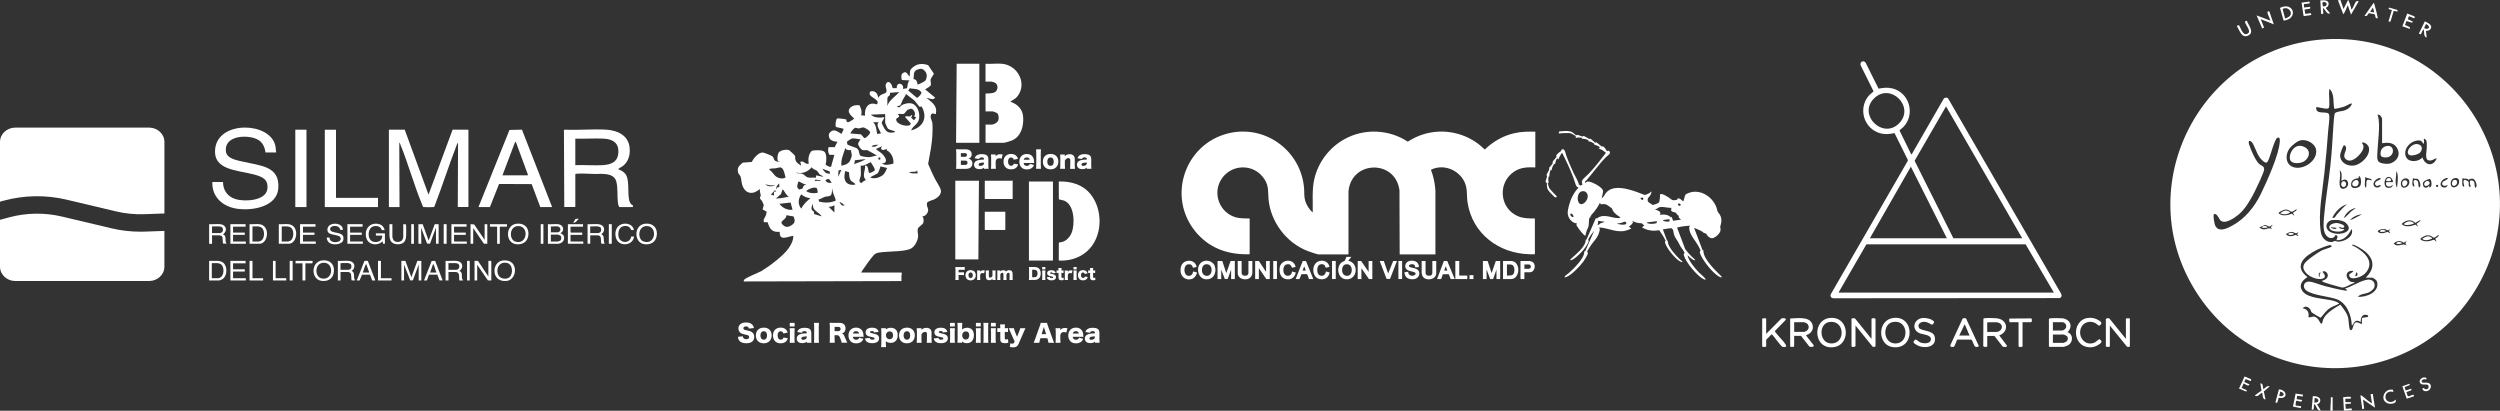 <svg xmlns="http://www.w3.org/2000/svg" id="Capa_2" data-name="Capa 2" viewBox="0 0 871.22 143.14"><rect x="0" y="0" width="871.22" height="143.14" fill="#333333" stroke="none"/><defs><style>      .cls-1 {        fill: #fff;      }    </style></defs><g id="Capa_1-2" data-name="Capa 1"><g><g><path class="cls-1" d="M639.01,103.94l78.84-.06c.57-.24.72-.88.48-1.43l-39.46-68.18c-.37-.4-1.18-.31-1.51.13l-11.07,19.23-.26.15-4.07-8.3c.37-.48.94-.78,1.4-1.27,4.18-4.45,2.04-11.96-3.9-13.4-1.72-.42-3.1-.23-4.8.09l-4.5-9.03c-.79-1.09-2.23-.27-1.7,1l4.44,8.92c0,.18-1.15,1-1.4,1.27-3.56,3.75-2.64,10,1.83,12.58,2.2,1.27,4.45,1.3,6.88.73l4.57,9.19.07.46-26.61,46.1c-.61.83-.33,1.8.77,1.82ZM653.06,34.32c5.74-5.73,14.41,2.93,8.74,8.67-5.63,5.7-14.46-2.96-8.74-8.67ZM678.17,37.07l26.55,45.97h-23.99l-13.51-27.01,10.95-18.96ZM665.91,58.08l12.55,24.96h-26.84l14.29-24.96ZM650.42,85.15h55.49s9.84,16.81,9.84,16.81h-75.05l9.72-16.81Z"></path><path class="cls-1" d="M720.52,115.77c2.04-2.09.9-4.58-1.93-4.86-.55-.05-4.05-.09-4.34.05-.05.03-.22.19-.23.23v9.52l.17.17h4.88c.3,0,1.5-.45,1.79-.65,1.66-1.13,1.65-3.75-.34-4.46ZM715.41,112.29h3.31c.76,0,1.42.79,1.34,1.57-.08.74-.88,1.33-1.57,1.33h-3.08v-2.9ZM720.18,118.97c-.17.16-.92.52-1.11.52h-3.66v-2.9h3.78c.14,0,1.03.43,1.16.59.44.54.32,1.34-.16,1.8Z"></path><path class="cls-1" d="M695.82,110.91c-.96-.1-3.25-.14-4.17-.02-.2.03-.35.04-.46.24l-.05,9.34c-.02.55,1.3.52,1.39.24v-3.48l.17-.17h2.32l2.9,3.72c.35.2,1.69.3,1.44-.39l-2.65-3.51c3.58-1.31,2.97-5.58-.89-5.96ZM692.52,115.66v-3.19l.17-.17h3.25s.69.22.78.26c1.16.55,1.21,2.03.13,2.74-.1.07-.74.37-.79.37h-3.54Z"></path><path class="cls-1" d="M630.21,116.49c1.29-.8,1.88-1.99,1.37-3.5-.51-1.51-2.01-2-3.48-2.1-1.34-.09-2.92-.01-4.25.12v9.69c.13.21.31.16.52.18.22.02.46,0,.68-.02l.19-.16v-3.66h2.38l2.96,3.77c.42.14,1.77.19,1.45-.52l-2.61-3.32c-.06-.26.57-.37.77-.5ZM625.25,115.66v-3.37h3.43c.06,0,.65.22.76.28,1.1.58,1.18,2.03.15,2.72-.1.07-.74.37-.79.37h-3.54Z"></path><path class="cls-1" d="M740.85,111.19v6.91l-5.69-7.03c-.21-.32-1.29-.18-1.29.13v9.58c.43.1,1.04.29,1.39-.06v-7.26l6.01,7.4c.32.04.74.13.96-.15v-9.69c-.27-.16-1.39-.2-1.39.17Z"></path><path class="cls-1" d="M652.2,111.19v6.91l-5.68-7.03c-.36-.32-.87-.15-1.29-.05v9.69c.19.34,1.39.2,1.39-.12v-7.14l6.01,7.4c.39.04,1,.18.97-.38v-9.17c-.01-.63-1.4-.47-1.4-.12Z"></path><path class="cls-1" d="M637.54,110.82c-5.7.69-5.59,9.62-.03,10.18,7.72.77,7.57-11.09.03-10.18ZM638.4,119.69c-4.52.15-4.83-6.91-.87-7.48,5.35-.78,5.7,7.33.87,7.48Z"></path><path class="cls-1" d="M659.73,110.81c-5.54.75-5.53,9.43-.12,10.16,7.84,1.06,7.78-11.2.12-10.16ZM660.43,119.69c-4.33-.14-4.53-6.84-.7-7.49,5.51-.93,5.74,7.64.7,7.49Z"></path><path class="cls-1" d="M618.86,115.95c-.1-.15-.35-.42-.35-.58l3.78-3.89c.32-.71-1.14-.69-1.52-.47l-5.28,5.35v-5.34c-.27-.16-1.39-.2-1.39.17v9.52c.18.24.59.21.88.18.11,0,.22,0,.32-.02l.19-.16v-2.32l1.92-1.91c.29,0,3.2,4.28,3.84,4.41.75.14,1.56.09,1.04-.8-.75-1.28-2.49-2.84-3.42-4.13Z"></path><path class="cls-1" d="M683.93,111.09l-4.26,9.22c-.26.67.96.74,1.3.47.27-.21.96-2.34,1.11-2.43h4.9c.56.43.87,2.4,1.53,2.53.3.06.99.07,1.09-.31l-4.48-9.65c-.38,0-.94-.17-1.19.17ZM682.76,116.94l1.92-3.95,1.69,3.95h-3.6Z"></path><path class="cls-1" d="M668.72,114.19c-.56-1.08.41-1.91,1.44-2.02,1.34-.14,2.03.43,3.12,1.03.33-.28,1-.77.62-1.22-.71-.85-2.78-1.28-3.84-1.18-3.08.3-4.1,3.94-1.23,5.27,1.2.56,4.31.52,4.06,2.31-.21,1.53-2.64,1.4-3.71.94-.49-.21-1.28-1.06-1.68-.99-1.17.86-.58,1.27.37,1.84,2.54,1.53,7.17.96,6.37-2.77-.53-2.5-4.83-1.9-5.51-3.2Z"></path><path class="cls-1" d="M731.52,118.24c-.26.04-1.07.91-1.55,1.12-3.18,1.42-5.87-1.74-4.86-4.86.71-2.18,3.26-2.97,5.2-1.84.69.4,1.12,1.34,1.82.38.51-.69-.19-1.06-.78-1.43-1.13-.73-2.44-.99-3.78-.81-5.93.81-5.56,11.02,1.7,10.17.79-.09,2.69-1,3.03-1.73.21-.45-.48-1.07-.79-1.02Z"></path><path class="cls-1" d="M700.35,111c-.32.25-.14.94-.05,1.29h3.14v8.42c.18.24.59.21.88.18.11,0,.22,0,.32-.02l.19-.16v-8.42h2.96c.3,0,.49-1.13.06-1.33l-7.51.05Z"></path></g><g><g><path class="cls-1" d="M139.14,49.69c.19.08.25.35.32.52,2.88,6.95,4.85,14.52,7.79,21.42.12.29.09.49.45.53.68.08,2.66.07,3.35,0,.13-.01.24,0,.31-.14,2.71-6.98,4.96-14.13,7.66-21.12.04-.1.41-1.25.6-1.04l-.09,22.29h3.57l.14-.13v-26.7l-.14-.13h-5.38l-8.39,22.64-8.3-22.64h-5.51v26.96h3.71l-.09-22.47Z"></path><path class="cls-1" d="M215.32,70.56c.06.51.18,1.18.51,1.6h4.63c.2,0,.12-.5.05-.63-.06-.1-.32-.15-.47-.28-1.9-1.66-.29-7.85-1.96-10.44-.51-.8-1.63-1.52-2.58-1.79-.03-.14.05-.18.14-.26.38-.33,1.12-.64,1.58-1.03,1.97-1.68,2.47-4.11,2.16-6.52-.51-4-4.12-5.78-8.09-6.02-4.71-.28-9.72.22-14.47,0l-.3.13.12,26.83h3.71l.14-.13v-11.32c.08-.12.18-.12.32-.13,2.68-.29,5.97.23,8.72,0,2.35.09,4.66.34,5.28,2.85.54,2.21.25,4.86.51,7.13ZM209.9,57.56c-3.08.16-6.32-.13-9.41,0v-9.25c3.25.12,6.63-.16,9.87,0,3.14.15,5.24,1.46,5.14,4.63-.1,3.38-2.27,4.45-5.61,4.62Z"></path><path class="cls-1" d="M84.46,56.3c-2.2-.53-5.51-1.05-5.75-3.63-.47-4.98,6.03-5.73,9.88-4.54,2.6.8,3.58,2.59,3.94,5.01h3.71c-.15-.81-.11-1.63-.3-2.44-1.94-8.21-19.55-8.72-20.91.85-1.11,7.84,7.72,7.7,13.43,9.24,2.97.8,5.08,1.66,4.73,5.01-.45,4.17-7.84,4.59-11.08,3.59-2.94-.9-4.36-3.14-4.4-5.97h-3.71c-.21,5.03,3.39,8.55,8.58,9.32,5.48.81,13.88-.73,14.4-7.03.65-7.94-6.34-7.93-12.51-9.42Z"></path><path class="cls-1" d="M181.91,45.19l-4.36.09-10.8,26.87h3.98l3.19-8.04,11.36.05,3.01,8h4.12l-10.51-26.97ZM183.86,61.1h-8.76l4.45-11.75.28.3,4.15,11.25-.13.2Z"></path><polygon class="cls-1" points="131.73 68.96 117.22 68.96 117.09 68.83 117.09 45.2 113.19 45.2 113.19 72.16 131.73 72.16 131.73 68.96"></polygon><rect class="cls-1" x="102.91" y="45.2" width="3.89" height="26.96"></rect><polygon class="cls-1" points="148.82 84.86 149.84 84.95 151.93 79.33 151.93 84.95 152.86 84.95 152.86 78.12 151.51 78.12 149.38 83.83 147.3 78.12 145.81 78.12 145.81 84.95 146.83 84.95 146.74 79.33 148.82 84.86"></polygon><polygon class="cls-1" points="143.36 96.61 141.27 90.91 139.88 90.91 139.88 97.74 140.81 97.74 140.81 92.21 142.98 97.74 143.88 97.68 145.91 92.21 145.91 97.74 146.83 97.74 146.83 90.91 145.44 90.91 143.36 96.61"></polygon><path class="cls-1" d="M195.3,81.32l.65-.56c.78-1.17,0-2.48-1.44-2.63-1.1-.12-2.44.09-3.57,0v6.83h3.66s.69-.19.78-.23c1.58-.63,1.73-2.99-.08-3.4ZM191.97,78.9c.72.08,1.68-.11,2.36,0,.85.13,1.26,1.12.7,1.75-.07.08-.53.32-.6.32h-2.46v-2.07ZM195.3,83.78c-.13.13-.73.39-.88.39h-2.46v-2.42h2.46c.21,0,.83.3.97.47.31.37.26,1.21-.09,1.56Z"></path><path class="cls-1" d="M170.19,90.91v5.44l-3.63-5.43-1.19-.02v6.83h.93v-5.44l3.73,5.43,1.19.02v-6.7c-.24-.25-.69-.09-1.02-.13Z"></path><path class="cls-1" d="M133.3,84.08l.2.86h.64s0-3.62,0-3.62h-3.15v.78h2.22c.1,1.75-1.53,2.62-3.23,2.1-2.08-.63-2.03-4.71.18-5.32,1.18-.33,2.63.06,2.87,1.31h1.01c-.28-1.29-1.16-2.06-2.57-2.21-3.2-.35-4.63,2.6-3.75,5.14.79,2.3,3.93,2.68,5.59.97Z"></path><path class="cls-1" d="M77.7,81.66c1.69-1.17,1.25-3.32-.97-3.54-1.21-.12-2.62.09-3.85,0v6.83h1.02v-2.94h2.73c.08,0,.54.19.62.26.57.44.23,1.95.48,2.6l1.26.04c-.88-.9.23-2.81-1.3-3.24ZM77.23,81.01c-.07.04-.47.22-.51.22h-2.83v-2.33h2.64s.52.13.58.15c.76.32.79,1.53.11,1.96Z"></path><path class="cls-1" d="M160.09,94.45c1.63-1.18,1.24-3.31-.97-3.54-1.2-.12-2.62.09-3.85,0v6.83h1.02v-2.94h2.73s.44.18.51.22c.74.48.32,1.98.56,2.72h1.3c-.01-.25-.29-.32-.35-.58-.23-.91.27-2.4-.95-2.7ZM159.56,93.83c-.06.03-.42.19-.45.19h-2.83v-2.33h2.64c.1,0,.69.21.79.3.55.43.46,1.49-.16,1.85Z"></path><polygon class="cls-1" points="169.82 84.95 169.82 78.12 168.89 78.12 168.89 83.57 165.23 78.21 163.98 78.12 163.98 84.95 164.91 84.95 164.91 79.5 168.63 84.93 169.82 84.95"></polygon><path class="cls-1" d="M177.05,90.87c-.59-.14-1.17-.17-1.78-.1-4.11.46-4.16,7.73,1.26,7.14,3.53-.39,4.08-6.21.52-7.03ZM177.57,96.58c-1,.9-3.11.64-3.78-.52-1.2-2.04,0-5.08,2.89-4.43,2.08.47,2.21,3.76.89,4.94Z"></path><path class="cls-1" d="M112.25,90.76c-3.91.43-3.97,6.56-.26,7.11,2.01.3,3.77-.54,4.24-2.45.66-2.71-.78-5.01-3.98-4.66ZM112.06,97.02c-2.53-.56-2.48-5.46.81-5.46,3.67,0,3.28,6.37-.81,5.46Z"></path><path class="cls-1" d="M179.99,77.97c-3.92.44-3.93,6.63-.19,7.13,2.2.29,3.9-.74,4.28-2.8.49-2.62-1.1-4.67-4.09-4.33ZM179.46,84.13c-2.09-.75-2.01-5.35,1.16-5.35,3.94,0,3.12,6.89-1.16,5.35Z"></path><path class="cls-1" d="M224.75,77.97c-3.92.44-3.93,6.63-.19,7.13,2.2.29,3.9-.74,4.28-2.8.49-2.62-1.1-4.67-4.09-4.33ZM224.22,84.13c-2.09-.75-2.01-5.35,1.16-5.35,3.94,0,3.12,6.89-1.16,5.35Z"></path><path class="cls-1" d="M209.57,81.62l.6-.57c.88-1.45.07-2.76-1.66-2.93-1.18-.12-2.55.09-3.75,0v6.83h.93v-2.94h2.73c.05,0,.53.17.6.22.63.42.27,2.06.57,2.71l1.19-.03c-.84-1.02.23-2.59-1.21-3.28ZM209.14,80.96s-.51.27-.54.27h-2.92v-2.2l.14-.13c.79.06,1.73-.09,2.5,0,.15.02.7.18.81.26.49.34.49,1.45.01,1.81Z"></path><path class="cls-1" d="M122.55,94.41l.6-.57c.88-1.45.07-2.76-1.66-2.93-1.18-.12-2.55.09-3.75,0v6.83h.93v-2.94h2.73c.05,0,.53.17.6.22.63.42.27,2.06.57,2.71l1.19-.03c-.84-1.02.23-2.59-1.21-3.28ZM122.12,93.75s-.51.27-.54.27h-2.92v-2.2l.14-.13c.79.06,1.73-.09,2.5,0,.15.02.7.18.81.26.49.34.49,1.45.01,1.81Z"></path><path class="cls-1" d="M90.35,78.12c-1.05-.12-2.31.09-3.38,0v6.83h3.48c3.02,0,3.89-6.39-.09-6.83ZM90.98,83.9c-.12.07-.63.27-.73.27h-2.27v-5.27h1.99c.07,0,.76.18.87.22.22.09.45.3.6.47.86,1.01.78,3.58-.47,4.3Z"></path><path class="cls-1" d="M100.54,78.12c-1.05-.12-2.31.09-3.38,0v6.83h3.48c3.02,0,3.89-6.39-.09-6.83ZM101.18,83.9c-.12.07-.63.27-.73.27h-2.27v-5.27h1.99c.07,0,.76.18.87.22.22.09.45.3.6.47.86,1.01.78,3.58-.47,4.3Z"></path><path class="cls-1" d="M77.11,91.15c-.13-.05-.86-.24-.94-.24h-3.29v6.83h3.48c.14,0,.84-.27,1-.36,2.08-1.11,2.08-5.34-.24-6.22ZM76.86,96.65c-.13.08-.66.31-.78.31h-2.27v-5.14l.14-.13h1.85c.1,0,.68.15.81.2,1.66.63,1.65,3.89.25,4.77Z"></path><polygon class="cls-1" points="109.95 78.99 109.95 78.12 104.57 78.12 104.57 84.95 110.04 84.95 110.04 84.17 105.59 84.17 105.59 81.84 109.58 81.84 109.58 81.06 105.59 81.06 105.59 78.99 109.95 78.99"></polygon><path class="cls-1" d="M119.67,83.43c.34-2.45-2.32-2.07-3.93-2.71-1.06-.42-.81-1.57.14-1.86,1.09-.34,2.5.02,2.68,1.22l.93.04c.11-2.71-5.03-2.92-5.37-.38-.32,2.38,2.77,1.82,4.14,2.61.65.38.63,1.28,0,1.68-1.14.72-3.54.4-3.4-1.23h-1.02c.12.9.43,1.66,1.36,2.06,1.4.61,4.23.32,4.48-1.42Z"></path><polygon class="cls-1" points="158.23 84.04 158.23 81.84 162.31 81.84 162.31 81.06 158.37 81.06 158.23 80.93 158.23 78.99 162.59 78.99 162.59 78.12 157.31 78.12 157.31 84.95 162.68 84.95 162.68 84.17 158.37 84.17 158.23 84.04"></polygon><polygon class="cls-1" points="198.82 84.04 198.82 81.84 202.9 81.84 202.9 81.06 198.96 81.06 198.82 80.93 198.82 78.99 203.18 78.99 203.18 78.12 197.9 78.12 197.9 84.95 203.27 84.95 203.27 84.17 198.96 84.17 198.82 84.04"></polygon><polygon class="cls-1" points="126.35 78.99 126.35 78.12 121.07 78.12 121.07 84.95 126.45 84.95 126.45 84.17 122 84.17 122 81.84 126.07 81.84 126.07 81.06 122 81.06 122 78.99 126.35 78.99"></polygon><polygon class="cls-1" points="81.22 81.84 85.3 81.84 85.3 81.06 81.22 81.06 81.22 78.99 85.58 78.99 85.58 78.12 80.29 78.12 80.29 84.95 85.67 84.95 85.67 84.17 81.22 84.17 81.22 81.84"></polygon><polygon class="cls-1" points="81.22 94.63 85.3 94.63 85.3 93.85 81.22 93.85 81.22 91.77 85.58 91.77 85.58 90.91 80.29 90.91 80.29 97.74 85.67 97.74 85.67 96.96 81.22 96.96 81.22 94.63"></polygon><path class="cls-1" d="M141.55,81.71c.06-1.16-.02-2.35-.04-3.51l-.98-.08v4.54s-.13.54-.16.62c-.49,1.29-2.77,1.44-3.37.17-.06-.13-.26-.69-.26-.79v-4.54h-1.02v4.1c0,.37.18,1.2.35,1.57.63,1.35,2.56,1.62,3.91,1.11,1.43-.54,1.51-1.93,1.58-3.19Z"></path><path class="cls-1" d="M215.53,82.29c-.18-1.26.08-2.98,1.57-3.42,1.31-.38,2.41.05,2.85,1.28l.93.04c-.28-2.28-3.41-2.9-5.15-1.56-1.34,1.04-1.53,3.01-1,4.48,1.1,3.05,5.89,2.5,6.23-.67h-1.01c-.37,2.63-4.06,2.42-4.43-.15Z"></path><path class="cls-1" d="M127.01,90.92l-2.7,6.82h1.01s.84-2.03.84-2.03h2.78s.75,2.02.75,2.02h1.1s-2.61-6.81-2.61-6.81h-1.18ZM126.45,94.97c.3-.83.58-1.9.97-2.68.05-.1.09-.24.23-.26l1.02,2.94h-2.22Z"></path><path class="cls-1" d="M150.44,90.96l-2.68,6.77h1.01s.74-2.02.74-2.02h2.89s.75,2.01.75,2.01h1.1s-2.6-6.81-2.6-6.81l-1.21.04ZM149.89,94.97l1.02-2.94c.14.02.18.16.23.26.41.79.56,1.86.97,2.68h-2.22Z"></path><path class="cls-1" d="M108.93,90.91h-5.93v.86h2.41v5.96h1.02v-5.96h2.36c.25-.21.1-.58.14-.86Z"></path><path class="cls-1" d="M174.17,84.95v-5.96h2.5v-.86h-5.93v.72c.02.06.21.15.23.15h2.27v5.96h.93Z"></path><polygon class="cls-1" points="87.99 90.91 86.97 90.91 86.97 97.74 91.69 97.74 91.69 96.96 87.99 96.96 87.99 90.91"></polygon><polygon class="cls-1" points="132.75 90.91 131.73 90.91 131.73 97.74 136.45 97.74 136.45 96.96 132.75 96.96 132.75 90.91"></polygon><polygon class="cls-1" points="96.05 96.83 96.05 90.91 95.12 90.91 95.12 97.74 99.76 97.74 99.76 96.96 96.19 96.96 96.05 96.83"></polygon><rect class="cls-1" x="154.62" y="78.12" width="1.02" height="6.83"></rect><rect class="cls-1" x="100.96" y="90.91" width="1.02" height="6.83"></rect><rect class="cls-1" x="212.17" y="78.12" width="1.02" height="6.83"></rect><rect class="cls-1" x="162.77" y="90.91" width=".93" height="6.83"></rect><rect class="cls-1" x="143.31" y="78.12" width=".93" height="6.83"></rect><rect class="cls-1" x="188.44" y="78.12" width=".93" height="6.83"></rect><path class="cls-1" d="M201.7,76.22l-1.11.04-.83,1.34c.93.16,1.35-.87,1.95-1.38Z"></path></g><g><path class="cls-1" d="M50.6,80.71c-.53.02-1.07.03-1.6.03-3.46,0-6.91-.4-10.26-1.2l-17.15-4.07c-6.03-1.43-12.37-1.34-18.35.26l-3.24.87v16.34c0,2.75,2.39,4.99,5.34,4.99h46.61c2.95,0,5.34-2.23,5.34-4.99v-12.47l-6.69.24Z"></path><path class="cls-1" d="M23.2,69.58l17.15,4.07c3.27.78,6.64,1.11,10.01.99l6.94-.25v-24.93c0-2.75-2.39-4.99-5.34-4.99H5.34c-2.95,0-5.34,2.23-5.34,4.99v20.82l1.44-.39c7.09-1.9,14.61-2.01,21.76-.31Z"></path></g></g><g><path class="cls-1" d="M258.07,61.47c.28.81.28,2.05.61,3.03,1.07,3.21,3.79,3.47,6.17,1.32-.25.69.29,1.88.26,2.37-.02.29-.34.37-.24.91.09.46.54.68.69.94.09.15.59,1.32.6,1.4.03.34-.42,1.14-.36,1.58l1.35.72c-.02.47-.14,1-.31,1.43-.33.83-.91,1.15-.64,2.26l1.33.02c.38,1.29.8,2.52,2.1,3.1.65.29,1.41.27,2.1.26-.21,3.36,2.78,1.63,4.73,1.35.01,1.65-.78,3.14-1.7,4.44-1.8,2.54-6.53,6.11-9.25,7.76-1.18.72-5.85,2.41-6.23,3.22-.08.17-.13.32-.1.5l54.96-.13c.01-.61-.02-1.22,0-1.82,0-.2.32-1.15-.07-1.15h-13.98c.2-.39.45-.76.7-1.12.96-1.38,2.66-3.86,3.76-5.02.85-.9,2.36-.89,3.58-1.02,2.56-.25,6.86-.14,9.15-1.11,1.45-.61,2.67-2.97,2.67-4.5,0-.76-.34-1.68-.09-2.5.24-.78,1.71-1.33,1.91-2.14.17-.7.16-1.62-.35-2.17,1.07.04,2.04-1.21,2.03-2.23,0-.77-.77-1.63-.31-2.6.19-.39,1.9-.84,2.42-1.09,1.28-.6,2.69-1.8,2.28-3.4-.22-.84-1.72-3.12-2.21-4.13-.77-1.59-1.51-3.21-2.19-4.84.64-3.5,1.38-6.94,1.5-10.52.04-1.07.09-2.6-.02-3.64-.14-1.22-1.29-2.52-.03-3.44l1.26.25c.01-.9.24-1.27-.07-2.16-.53-1.55-1.97-2.45-3.17-3.45,1.06,0,2.17.99,2.97-.13l-3.51-2.9c.38-.13,1.83-1.09,1.96-1.35.28-.57-.17-1.4-.04-2.06.11-.52,1.19-1.84,1.16-2.03l-2.01-2.99c-2.1-.66-3.74-.59-5.46.88-1.29,1.1-.69,1.6-1.02,3.1-.81-.76-1.05-2.13-2.34-1.19-.77.56-.51,1.58-.34,2.4l2.69.15c-.8.75-.61,1.76-.89,2.71l-1.41.25c.52-2.01-2.36-2.67-2.16-.27h-1.47c-.01-1.01-1.25-3.08-2.17-1.69-.8,1.21.67,2.27-.2,3.31-.21.25-2.57.67-2.5,1.89l-.51-1.45c-.5-.86-1.45-1.24-2.41-.86-.84,1.42,1.13,2,1.97,2.78.61.56.95.87.32,1.68-2.95-1.09-4.38,1.24-4.1,3.93l-1.35-.14c.37-1.28,0-2.36-.56-3.49-1.12-.13-2.29,0-3.15.79-1.55,1.44.25,2.82,1.28,3.85,0,.13-1.82,1.29-2.08,1.28-.83-.04-.52-.84-.7-.96-.21-.15-2.3-.38-2.7-.39-.21,0-.38-.03-.54.14-.36.37-.67,2.45-.3,2.81.28.27,2.61.5,2.67.78l-.74,1.68c-.95-.53-2.34-1.69-3.44-1-.98.61-1.21,1.35-.81,2.42.34.92,1.93,1.37,2.83,1.29l-1.01,1.99c-.06,0-.1-.1-.14-.1-.65,0-1.31,0-1.96,0-.24.98-.23,1.81.29,2.68l1.73.02-1.16,4.19c-.73.02-1.37-.35-1.89-.82.35-1.03.4-3.44-.27-4.31-.68-.89-3.5-.74-4.52-.48-1.2,1.14-1.36,2.98-1.08,4.52-1.35.33-1.69-1.24-2.97-.67l.34,1.35c-.92-.62-1.82-1.06-2.06-2.26-.09-.45.05-.82-.17-1.29-.08-.17-1.77-1.73-1.97-1.84-.84-.43-3.16-.01-3.68.88-.38.66-.6,2.32-.17,2.94.15.21.57-.08.56.21-.49.05-1.39-.14-1.75-.48-.32-.3-.36-1.09-.78-1.42-.35-.27-2.79-1.25-3.24-1.32-1.52-.22-3.4,1.99-3.95,3.28l-3.15.23c-1.18,1.04-2.03,1.6-1.66,3.36.14.66.7,1.02.85,1.44ZM292.54,70.41c.18-.15,1.64.88,1.76,1.21-1.02.23-1.31-.46-1.76-1.21ZM294.57,59.61l1.29.4c.09.94.05,1.97.57,2.8.41.66,1.36.71,1.65,1.52-3.4.54-4.4-1.79-3.51-4.72ZM297.67,57.18l.28-1.34,3.77-.41-1.26.7-2.79,1.06ZM303.03,60.28c-.71-.2-.15-2.84-1.57-2.55.19,1.64-1.19,3.64.27,4.93v.2c-.5-.18-1.45.97-1.67.94-1.11-.7-.22-1.58-.09-2.62.15-1.14-.09-2.42,0-3.58.61.71,3.34-1.19,3.51-1.08.29.73,1.6,2.09,1.33,2.88-.07.21-1.58.95-1.78.89ZM307.35,61.25c-1.19.73-2.65,1.16-4.01.65-.19-.25,2.3-1.28,2.49-1.49.43-.46.82-1.8,1.02-2.42l2.29.54c-.41,1.01-.86,2.14-1.8,2.72ZM306.26,54.9c.77-.24.68.73.26.77-.36.03-.73-.62-.26-.77ZM311.3,57.03c-1.34.33-2.78.74-4.04-.06,2.51-.14,1.33-2.18.21-3.31-.65-.66-1.59-1.07-2.23-1.75l2.16-.95-.39.64c.19,1.08,1.31.59,2.01.31-.07.76.44.65.82,1.01,1.09,1.04,1.68,2.61,1.47,4.11ZM306.99,46.51c-.39,0-.75.15-1.15.14-.31-.01-.16,0-.2-.21-.28-1.35-.27-2.8-1.35-3.85h1.89c-1.02,1.21.41,2.67.81,3.91ZM306.04,50.43c-.61.6-1.5,1.01-2.3.54.53-.5,1.59-.51,2.3-.54ZM312.29,41.7c-.05-.71,1.38-.67.98-1.53l-.48-.4c.6-.24,1.55.09,2.03-.06.58-.18,1.08-1.19,1.44-1.43.13-.08,1.04-.38,1.2-.4.9-.07,2.01,2.03,1,2.63l.81.34-.74,1.08-1-.89.4-.86c-.57-.21-.56.33-.76.39-.26.09-1.3-.29-1.81.15l2.01,2.26v.21c-.33,1.35-4.93.38-5.07-1.48ZM317.86,60.42l-1.15-.4c.76-.25,1.9-.03,2.61-.29.24-.09.17-.39.29-.39l.2,1.08h-1.96ZM319.55,24.31c1.26-.49,1.96-.52,2.84.54.71.86.71,1.95.27,2.97-.3.7-2.14,1.33-2.83,1.69-.31-1.04-.29-1.73-1.49-1.98.24-1.22-.17-2.67,1.22-3.22ZM317.06,30.75c1.55.38,2.99-.07,4.04,1.45.18.4-1.17,1.96-1.6,1.87l-3-2.54.56-.78ZM313.75,36.71c.22-.31.59-1.45.86-1.94.37-.68.87-1.3,1.15-2.02.92.85,2.14,1.57,3.04,2.43.37.36,1.43,1.89,1.55,1.96.26.16.55.05.81-.07,2.23,3.87.56,7.29-3.64,8.37.57-1.62,2.22-1.97,2.69-3.72.51-1.9-.24-4.8-2.23-5.58-1.04-.41-2.93-.08-3.83.6-.54.41-.42.9-1.49.53.1-.55.94-.34,1.09-.56ZM309.31,33.92c.12-.4,1.16-.57.79-1.57l3.23-.27c-1.14,1.45-2.83,2.37-3.75,4.01l-.43.85c.25-.82-.05-2.33.16-3.01ZM308.47,39.77v2.9c0,.26.77,1.99.99,2.19.43.39,1.94.66,2.52.99-.11.29-1.02.39-1.3.39-1.21,0-1.77-.37-2.41-1.35-.18-.28-.97-1.75-1-1.98-.08-.5,1.02-1.68.86-1.93-.19-.29-.75,0-1.08,0-1.37.02-2.51-.09-3.59-1.02l5-.2ZM297.95,44.56c.34-.1.86.19,1.26.19.48,0,1.14-.33,1.52-.35.6-.04,2.49,1.12,2.49,1.78,0,.49-1.35,1.89-1.86,1.94-.38.03-1-1.1-1.35-1.3l-3.55-.3c-.28-.29,1.07-1.83,1.49-1.96ZM295.17,49.34c.05-.08,1.46-.99,1.55-1.01.92-.28,2.17.17,3.11.21.09.08-.78,1.14-.79,1.55-.02.66,1,2.12,1.68,2.23.54.08,1.14-.1,1.68.07l3.24,1.83c-.93.06-1.84.5-2.76.55-.57.03-2.9-.21-3.16-.63-.45-.73-.17-1.83-1.17-2.48-.53-.34-3.07-1-3.28-1.38-.03-.06-.12-.88-.1-.92ZM294.57,51.65c.26.09.15.34.5.51.42.2,1.06.17,1.52.17-.12.59.29,1.28.26,1.81-.01.3-.51,1.73-.69,2.01-.59.95-1.88,1.45-2.95,1.57-.2-2.15.73-4.08,1.35-6.07ZM292.28,59.35l.93-.15-1.08,2.43c-.02-.77-.02-1.53.15-2.28ZM278.23,63.27c.26-.22,2.05,1.23,2.69.94-.14.3-.64.25-.87.55-.16.21-.2.74-.38.9-.17.16-.77.22-1,.42-1.32-.6-.76-1.73-.44-2.81ZM279.24,72.71c-1.28-1.39-1.09-3.57,0-4.99.84.79,2.04,1.24,3.17,1.35-1.26,1.04-2.46,2.14-3.17,3.64ZM284.37,65.42c.49.09.59,1.3.6,1.75-1.4.28-2.85.23-4.05-.6.83-.69,2.36-1.36,3.44-1.15ZM283.9,63.12l.29-.52,1.74.25c.11.5-.66.12-1.01.12-.34,0-.67.18-1.01.15ZM283.65,74.58c.23-1.05-.41-.94-.7-1.39-.39-.6.08-1.58.15-2.24l.34,1.48c.4,1.15,2.28,1.84,2.9,2.97l-2.68-.83ZM290.78,74.06l-2.03-2.02c.72.06,1.43-.14,2.03-.54v2.57ZM291.27,69.88c-1.8.87-3.95.85-5.85.37l-.16-.78c.8-.01,1.46-.66,2.16-.88.98-.31,2.22.1,2.41-1.23l.28-2.08c-.23,1.7.82,3.01,1.16,4.59ZM289.84,63.66c-.81.22-2.04-.02-2.16-.94l.9-.38.41.14.85,1.17ZM286.6,58.8l2.55.96.02.93c-.37-.26-1.04-.26-1.39-.44-.12-.06-1.25-1.39-1.18-1.45ZM277.55,60.15c2.09.5,4-.28,5.33-1.89.33.76,1.24.83,1.76,1.21.37.27.65.98,1,1.29.39.34.98.39,1.22.87l-2.43-.54-.13,1.22c-.03-.19.15-.38-.2-.41-.86-.07-1.76.14-2.62-.09-.71-.19-1.13-.91-1.78-1.19-.6-.26-1.05-.16-1.65-.24-.13-.02-.54-.04-.51-.23ZM269.72,68.12l-1.08-.27,1.42-1.61.47.53h-.81s0,1.35,0,1.35ZM270.8,65.76l-.27.07c-.12-.89.43-1.35,1.01-1.89l.05,1.2-.93.29.13.34ZM275.75,78.54c-.93.55-1.64.8-2.59.11-2.33-1.71,1-1.82.88-3.65l2.54.43c.56,1.45.55,2.29-.82,3.1ZM275.51,70.57l.69,2.55c-1.94.13-3.4-.6-4.59-2.09l3.9-.45ZM274.98,68.52l-2.65.52-1.94.15,1.76-1.55.54-1.55c.25-.05.26.08.38.23.56.72.92,1.86,1.91,2.21ZM268.32,58.82c.46-.14,1.45-.1,1.99-.17.72-.1,1.63-.6,2.2-.07.78.73.92,2.27,1.27,3.25-.93.56-1.98.42-2.91-.05-1.24-.63-1.59-1.93-2.76-2.64-.04-.15.09-.28.22-.31ZM270.12,64.47c-.75.69-2.78.61-3.38-.27,1.1.35,2.24.59,3.38.27Z"></path><path class="cls-1" d="M346.51,32.23c-.86.36-2.13.32-3.06.38v6.21h2.5c.22,0,1.43.48,1.61.68.54.59.61,1.96.24,2.65-.33.61-1.45,1.26-2.12,1.26h-2.23v6.35h6.28c.51,0,2.31-.56,2.86-.79,3.28-1.37,4.22-5.06,3.96-8.33-.21-2.66-2.03-4.39-4.46-5.19.81-.64,1.66-.9,2.36-1.75,3.65-4.41.35-10.96-5.27-11.48-1.83-.17-3.89.13-5.74,0v6.21h2.09c.08,0,.91.24,1.05.3,1.47.63,1.31,2.92-.08,3.5Z"></path><path class="cls-1" d="M369.19,84.47l-.2.2-.02,6.12c5.04.27,9.75-1.84,12.31-6.26,2.97-5.13,2.44-12.46-1.38-17.03-2.74-3.28-6.77-4.35-10.93-4.26l.02,6.13c.07.22,1.42.39,1.78.52,3.72,1.35,3.93,8.26,2.63,11.35-.7,1.66-2.31,3.23-4.2,3.22Z"></path><rect class="cls-1" x="358.57" y="63.26" width="8.37" height="27.54"></rect><polygon class="cls-1" points="341.15 62.99 332.91 62.99 332.91 90.39 340.95 90.39 341.15 62.99"></polygon><polygon class="cls-1" points="341.29 22.21 333.39 22.21 333.18 49.76 341.29 49.76 341.29 22.21"></polygon><path class="cls-1" d="M352.9,62.85c-.1-.04-.16.14-.2.14h-9.52v6.35h9.72v-6.48Z"></path><rect class="cls-1" x="343.18" y="73.79" width="7.16" height="6.35"></rect><path class="cls-1" d="M333.18,58.86c.35-.02.59-.02,1.21-.02h2.22c1.42,0,2.26-.7,2.26-1.87,0-.54-.18-.98-.53-1.29-.24-.2-.45-.3-.85-.39.34-.12.48-.2.66-.36.31-.28.47-.67.47-1.17,0-1.08-.78-1.72-2.1-1.72h-2.14c-.67,0-.79,0-1.2-.02.05.39.07.74.07,1.18v4.47c0,.57-.02.85-.07,1.2ZM334.85,53.37h1.42c.47,0,.72.23.72.63s-.27.65-.7.65h-1.44v-1.28ZM334.85,55.96h1.5c.52,0,.83.28.83.75s-.31.77-.83.77h-1.5v-1.52Z"></path><path class="cls-1" d="M339.64,55.16l1.56.25c.12-.4.4-.57.92-.57s.78.18.78.57v.19c-.59.02-.83.02-1.15.06-.74.07-1.28.24-1.7.53-.39.27-.6.68-.6,1.19,0,.45.16.84.45,1.11.33.3.79.45,1.41.45.67,0,1.13-.14,1.59-.49v.38h1.59c-.04-.37-.06-.66-.06-1.16v-2.21c0-.74-.23-1.19-.75-1.47-.32-.17-.91-.29-1.51-.29-.79,0-1.4.16-1.84.47-.34.25-.52.51-.69.99ZM342.91,56.88c0,.25-.11.47-.29.63-.22.19-.59.31-.92.31-.43,0-.67-.17-.67-.47,0-.24.18-.44.47-.54.34-.11.69-.15,1.41-.16v.23Z"></path><path class="cls-1" d="M345.36,58.83h1.69c-.05-.39-.07-.7-.07-1.23v-1.28c.03-.36.09-.53.25-.73.24-.29.56-.44.97-.44.25,0,.46.04.83.16l.39-1.47c-.38-.08-.55-.1-.81-.1-.74,0-1.23.22-1.64.74v-.65h-1.63c.05.35.07.64.07,1.23v2.52c0,.53-.02.83-.07,1.23Z"></path><path class="cls-1" d="M354.45,58.08c.16-.24.25-.46.34-.81l-1.5-.24c-.03.19-.07.27-.15.38-.16.23-.46.36-.78.36-.65,0-1.07-.57-1.07-1.46s.39-1.42,1.06-1.42c.29,0,.52.1.69.29.11.12.16.24.23.48l1.47-.3c-.27-1.09-1.14-1.71-2.4-1.71-1.59,0-2.63,1.05-2.63,2.68,0,.8.26,1.52.74,1.99.45.46,1.12.7,1.91.7.95,0,1.69-.34,2.1-.94Z"></path><path class="cls-1" d="M360.33,57.49l-1.42-.4c-.07.21-.12.3-.25.42-.21.2-.5.3-.83.3-.65,0-1.03-.35-1.11-1.01h3.68c0-.08,0-.13,0-.16-.02-.47-.06-.81-.12-1.07-.29-1.22-1.18-1.91-2.45-1.91-1.56,0-2.6,1.07-2.6,2.69,0,.81.26,1.5.74,2,.47.47,1.1.7,1.9.7s1.46-.24,1.93-.7c.23-.23.35-.42.54-.84ZM357.82,54.87c.56,0,.92.28,1.03.8h-2.1c.14-.54.49-.8,1.07-.8Z"></path><path class="cls-1" d="M361.06,58.83h1.71c-.05-.43-.07-.74-.07-1.23v-4.33c0-.56.02-.89.07-1.23h-1.71c.05.31.07.65.07,1.23v4.33c0,.59-.02.87-.07,1.23Z"></path><path class="cls-1" d="M366.11,59.02c1.63,0,2.71-1.08,2.71-2.71s-1.05-2.66-2.7-2.66-2.7,1.04-2.7,2.67,1.05,2.69,2.69,2.69ZM366.12,54.88c.7,0,1.11.54,1.11,1.46s-.41,1.44-1.12,1.44-1.14-.55-1.14-1.46.43-1.44,1.14-1.44Z"></path><path class="cls-1" d="M369.47,58.83h1.69c-.05-.43-.07-.77-.07-1.23v-1.65c.35-.57.76-.86,1.22-.86.25,0,.43.08.54.23.1.14.13.28.13.61v1.68c0,.5-.02.84-.07,1.23h1.7c-.04-.34-.07-.75-.07-1.23v-2.05c0-.65-.14-1.05-.47-1.37-.3-.3-.75-.46-1.32-.46-.67,0-1.17.2-1.68.7,0-.06,0-.18,0-.23v-.34h-1.63c.05.33.07.67.07,1.23v2.52c0,.51-.02.85-.07,1.23Z"></path><path class="cls-1" d="M377.6,55.66c-.74.07-1.28.24-1.7.53-.39.27-.6.68-.6,1.19,0,.45.16.84.45,1.11.33.3.79.45,1.41.45.67,0,1.13-.14,1.59-.49v.38h1.59c-.04-.37-.06-.66-.06-1.16v-2.21c0-.74-.23-1.19-.75-1.47-.32-.17-.91-.29-1.51-.29-.79,0-1.4.16-1.84.47-.34.25-.52.51-.69.99l1.56.25c.12-.4.4-.57.92-.57s.78.18.78.57v.19c-.59.02-.83.02-1.15.06ZM378.76,56.88c0,.25-.11.47-.29.63-.22.19-.59.31-.92.31-.43,0-.67-.17-.67-.47,0-.24.18-.44.47-.54.34-.11.69-.15,1.41-.16v.23Z"></path><path class="cls-1" d="M334.04,96.64v-.8h1.02c.41,0,.63.01.87.04v-1.01c-.24.03-.45.04-.87.04h-1.02v-.89h1.25c.46,0,.67.01.91.04v-1.03c-.26.03-.44.04-.91.04h-1.57c-.42,0-.57,0-.79-.02.03.26.04.44.04.79v2.82c0,.47-.01.69-.05.93h1.17c-.04-.24-.04-.44-.04-.95Z"></path><path class="cls-1" d="M338.26,94.14c-1.1,0-1.8.69-1.8,1.78s.7,1.79,1.79,1.79,1.8-.72,1.8-1.8-.7-1.77-1.8-1.77ZM338.26,96.88c-.47,0-.76-.36-.76-.97s.28-.96.76-.96.74.36.74.97-.27.96-.75.96Z"></path><path class="cls-1" d="M343.2,94.26c-.26-.05-.36-.07-.54-.07-.5,0-.82.15-1.09.5v-.43h-1.08c.03.23.04.42.04.82v1.68c0,.35-.01.55-.04.82h1.13c-.03-.26-.04-.47-.04-.82v-.85c.02-.24.06-.35.16-.48.16-.2.37-.29.65-.29.17,0,.3.03.55.1l.26-.98Z"></path><path class="cls-1" d="M345.87,97.34v.23h1.08c-.03-.22-.04-.44-.04-.82v-1.68c0-.33.01-.56.04-.82h-1.13c.03.28.04.51.04.82v1.12c-.21.35-.52.56-.82.56-.16,0-.28-.05-.35-.15-.07-.09-.09-.18-.09-.41v-1.12c0-.33.01-.55.04-.82h-1.13c.03.23.04.5.04.82v1.37c0,.43.09.7.31.91.21.2.5.3.86.3.46,0,.77-.13,1.13-.47,0,.04,0,.12,0,.15Z"></path><path class="cls-1" d="M351.83,95.64v1.12c0,.37-.01.57-.04.82h1.13c-.03-.26-.04-.48-.04-.82v-1.35c0-.82-.4-1.25-1.18-1.25-.47,0-.81.14-1.14.47-.07-.14-.13-.2-.22-.27-.18-.13-.41-.2-.7-.2-.43,0-.76.14-1.04.45v-.05q0-.05,0-.08v-.23h-1.08c.03.21.04.41.04.82v1.68c0,.34-.01.57-.04.82h1.12c-.03-.27-.04-.48-.04-.82v-1.1c.15-.37.4-.58.7-.58.13,0,.24.05.3.14.07.09.09.2.09.42v1.12c0,.35-.01.58-.04.82h1.13c-.03-.26-.04-.49-.04-.82v-1.11c.14-.36.39-.58.66-.58.31,0,.43.16.43.57Z"></path><path class="cls-1" d="M261.95,115.67c-.32-.2-.72-.34-1.35-.47q-.98-.2-1.15-.27c-.27-.12-.39-.3-.39-.53,0-.38.37-.66.88-.66.63,0,.93.22,1.03.77l1.77-.19c-.11-.47-.21-.72-.42-1-.45-.62-1.26-.95-2.32-.95-1.64,0-2.67.81-2.67,2.09,0,.67.28,1.23.81,1.6.31.22.57.32,1.34.48.87.2,1.07.26,1.25.34.22.1.35.32.35.58,0,.47-.38.75-1.02.75-.42,0-.77-.14-.97-.39-.12-.17-.18-.32-.22-.62l-1.73.17c.06.38.1.57.18.77.18.47.48.83.9,1.07.45.26,1.15.41,1.86.41.97,0,1.71-.24,2.19-.71.38-.37.58-.91.58-1.53,0-.77-.3-1.32-.9-1.7Z"></path><path class="cls-1" d="M266.16,114.18c-1.68,0-2.75,1.06-2.75,2.72s1.07,2.74,2.74,2.74,2.76-1.1,2.76-2.76-1.07-2.71-2.75-2.71ZM266.16,118.38c-.72,0-1.16-.56-1.16-1.48s.43-1.47,1.17-1.47,1.13.55,1.13,1.48-.42,1.47-1.14,1.47Z"></path><path class="cls-1" d="M272.87,118c-.17.23-.47.37-.79.37-.67,0-1.09-.58-1.09-1.48s.4-1.45,1.07-1.45c.3,0,.53.1.7.29.11.12.16.24.23.49l1.5-.31c-.27-1.11-1.17-1.74-2.45-1.74-1.62,0-2.67,1.07-2.67,2.73,0,.82.27,1.55.75,2.02.46.47,1.14.72,1.94.72.97,0,1.72-.34,2.14-.96.16-.24.26-.47.35-.82l-1.53-.24c-.03.19-.07.27-.15.38Z"></path><rect class="cls-1" x="275.22" y="112.52" width="1.69" height="1.25"></rect><path class="cls-1" d="M276.94,114.37h-1.74c.05.37.07.72.07,1.26v2.57c0,.53-.02.85-.07,1.26h1.74c-.04-.36-.07-.81-.07-1.26v-2.57c0-.58.02-.92.07-1.26Z"></path><path class="cls-1" d="M282.72,116.02c0-.75-.23-1.21-.77-1.5-.32-.18-.92-.29-1.54-.29-.81,0-1.42.16-1.87.47-.35.25-.53.52-.7,1.01l1.59.26c.12-.41.41-.58.94-.58s.79.18.79.58v.19c-.6.02-.85.02-1.17.06-.75.07-1.31.24-1.73.54-.4.27-.61.69-.61,1.22,0,.46.16.86.46,1.13.33.31.81.46,1.44.46.68,0,1.15-.14,1.62-.5v.38h1.62c-.04-.37-.06-.67-.06-1.18v-2.25ZM281.16,117.46c0,.25-.11.47-.3.64-.22.19-.6.32-.94.32-.43,0-.68-.18-.68-.47,0-.24.18-.45.48-.55.34-.11.7-.15,1.44-.17v.23Z"></path><path class="cls-1" d="M285.4,112.52h-1.74c.05.32.07.67.07,1.26v4.42c0,.6-.02.88-.07,1.26h1.74c-.05-.44-.07-.76-.07-1.26v-4.42c0-.57.02-.91.07-1.26Z"></path><path class="cls-1" d="M294.26,117.12c-.27-.59-.46-.78-.88-.92.41-.13.58-.22.79-.42.32-.31.49-.77.49-1.37,0-1.2-.78-1.9-2.13-1.9h-2.17c-.57,0-.87,0-1.24-.02.05.4.07.71.07,1.22v4.48c0,.62-.02.87-.07,1.25h1.79c-.05-.38-.07-.69-.07-1.26v-1.37h.85c.27,0,.47.07.65.23.21.18.31.37.57,1.1.26.69.36,1.03.41,1.3h1.95c-.21-.44-.31-.65-.4-.88-.37-.9-.49-1.18-.62-1.45ZM292.15,115.4h-1.3v-1.48h1.31c.52,0,.78.24.78.71s-.3.77-.79.77Z"></path><path class="cls-1" d="M300.95,117.21c-.03-.47-.06-.82-.12-1.09-.29-1.24-1.2-1.95-2.5-1.95-1.59,0-2.65,1.09-2.65,2.74,0,.82.27,1.53.76,2.03.47.47,1.12.71,1.93.71s1.49-.24,1.97-.71c.23-.23.36-.42.55-.86l-1.45-.41c-.07.22-.12.31-.25.42-.22.2-.51.31-.84.31-.66,0-1.05-.36-1.13-1.03h3.75c0-.08,0-.13,0-.17ZM297.24,116.23c.14-.55.5-.82,1.09-.82s.93.28,1.05.82h-2.14Z"></path><path class="cls-1" d="M305.56,116.61c-.29-.15-.55-.23-1.37-.4-.82-.18-1-.27-1-.49s.27-.36.7-.36.66.15.7.49l1.61-.17c-.13-.47-.27-.71-.54-.95-.39-.36-.98-.53-1.77-.53-1.39,0-2.23.61-2.23,1.61,0,.28.07.57.21.79.16.25.43.44.83.59.27.09.6.17,1.23.3.46.09.57.12.68.19.12.07.18.17.18.3,0,.26-.28.4-.78.4-.56,0-.84-.19-.92-.62l-1.65.18c.08.4.17.6.33.83.4.55,1.14.83,2.19.83.89,0,1.57-.21,1.97-.61.27-.27.42-.67.42-1.11,0-.6-.26-1.01-.8-1.27Z"></path><path class="cls-1" d="M310.42,114.22c-.69,0-1.21.18-1.71.59,0-.04,0-.11,0-.16v-.28h-1.64c.05.42.07.77.07,1.31v4.07c0,.44-.02.86-.07,1.22h1.71c-.05-.36-.07-.74-.07-1.21v-.57c0-.12,0-.22,0-.3.23.2.36.29.57.38.31.13.73.22,1.12.22.68,0,1.29-.23,1.72-.66.47-.47.72-1.17.72-2.02s-.22-1.5-.67-1.94c-.43-.42-1.03-.64-1.77-.64ZM310.86,117.9c-.22.21-.5.32-.82.32-.75,0-1.31-.59-1.31-1.37s.57-1.37,1.26-1.37c.78,0,1.23.49,1.23,1.34,0,.47-.13.86-.37,1.08Z"></path><path class="cls-1" d="M316.05,114.18c-1.68,0-2.75,1.06-2.75,2.72s1.07,2.74,2.74,2.74,2.76-1.1,2.76-2.76-1.07-2.71-2.75-2.71ZM316.05,118.38c-.72,0-1.16-.56-1.16-1.48s.43-1.47,1.17-1.47,1.13.55,1.13,1.48-.42,1.47-1.14,1.47Z"></path><path class="cls-1" d="M324.65,116.11c0-.66-.14-1.07-.47-1.4-.31-.31-.77-.47-1.34-.47-.68,0-1.19.21-1.72.71,0-.06,0-.18,0-.23v-.35h-1.66c.05.33.07.68.07,1.26v2.57c0,.52-.02.87-.07,1.26h1.72c-.05-.43-.07-.78-.07-1.26v-1.68c.36-.58.77-.87,1.24-.87.25,0,.44.08.55.23.1.14.13.28.13.62v1.71c0,.51-.02.86-.07,1.26h1.73c-.04-.35-.07-.77-.07-1.25v-2.09Z"></path><path class="cls-1" d="M329.52,116.61c-.29-.15-.55-.23-1.37-.4-.82-.18-1-.27-1-.49s.27-.36.7-.36.66.15.7.49l1.61-.17c-.13-.47-.27-.71-.54-.95-.39-.36-.98-.53-1.77-.53-1.39,0-2.23.61-2.23,1.61,0,.28.07.57.21.79.16.25.43.44.83.59.27.09.6.17,1.23.3.46.09.57.12.68.19.12.07.18.17.18.3,0,.26-.28.4-.78.4-.56,0-.84-.19-.92-.62l-1.65.18c.08.4.17.6.33.83.4.55,1.14.83,2.19.83.89,0,1.57-.21,1.97-.61.27-.27.42-.67.42-1.11,0-.6-.26-1.01-.8-1.27Z"></path><path class="cls-1" d="M332.77,114.37h-1.74c.05.37.07.72.07,1.26v2.57c0,.53-.02.85-.07,1.26h1.74c-.04-.36-.07-.81-.07-1.26v-2.57c0-.58.02-.92.07-1.26Z"></path><rect class="cls-1" x="331.06" y="112.52" width="1.69" height="1.25"></rect><path class="cls-1" d="M337,114.22c-.69,0-1.22.19-1.72.62,0-.12,0-.19,0-.32v-.7c0-.61.02-.91.06-1.31h-1.69c.05.4.07.7.07,1.31v4.32c0,.56-.02.91-.07,1.31h1.63v-.27s0-.15,0-.18c.54.45.95.59,1.64.59.73,0,1.3-.22,1.73-.65.48-.51.74-1.22.74-2.12,0-1.65-.88-2.62-2.4-2.62ZM336.57,118.33c-.72,0-1.27-.62-1.27-1.45s.54-1.39,1.3-1.39,1.17.52,1.17,1.37-.48,1.47-1.21,1.47Z"></path><rect class="cls-1" x="340.09" y="112.52" width="1.69" height="1.25"></rect><path class="cls-1" d="M341.8,114.37h-1.74c.05.37.07.72.07,1.26v2.57c0,.53-.02.85-.07,1.26h1.74c-.04-.36-.07-.81-.07-1.26v-2.57c0-.58.02-.92.07-1.26Z"></path><path class="cls-1" d="M344.43,112.52h-1.74c.05.32.07.67.07,1.26v4.42c0,.6-.02.88-.07,1.26h1.74c-.05-.44-.07-.76-.07-1.26v-4.42c0-.57.02-.91.07-1.26Z"></path><rect class="cls-1" x="345.33" y="112.52" width="1.69" height="1.25"></rect><path class="cls-1" d="M347.04,114.37h-1.74c.05.37.07.72.07,1.26v2.57c0,.53-.02.85-.07,1.26h1.74c-.04-.36-.07-.81-.07-1.26v-2.57c0-.58.02-.92.07-1.26Z"></path><path class="cls-1" d="M350.68,118.31c-.16,0-.29-.03-.38-.09-.11-.07-.15-.19-.15-.42v-2.13h.35c.3,0,.52.02.77.05v-1.38c-.26.03-.45.04-.82.04h-.3v-.18c0-.4.02-.8.07-1.14h-1.7c.05.39.07.72.07,1.14v.18h-.3c-.29,0-.5-.02-.74-.05v1.39c.24-.03.46-.05.72-.05h.32v2.55c0,.57.12.85.43,1.09.27.2.66.29,1.22.29.45,0,.77-.05,1.15-.17l-.12-1.27c-.21.11-.37.15-.58.15Z"></path><path class="cls-1" d="M355.17,115.48l-.74,1.89-.77-1.92c-.17-.45-.28-.81-.32-1.07h-1.81c.11.21.14.28.5,1.12l1.56,3.52-.17.36c-.12.25-.36.39-.67.39-.22,0-.37-.04-.65-.18l-.18,1.32c.46.1.77.14,1.14.14.95,0,1.55-.36,1.88-1.14l1.91-4.41q.29-.68.5-1.12h-1.81c-.05.29-.12.53-.36,1.11Z"></path><path class="cls-1" d="M365.14,113.42c-.17-.44-.22-.66-.28-.9h-2.17c-.04.24-.12.49-.27.9l-1.8,5.02c-.2.57-.27.77-.4,1.02h1.95c.04-.31.1-.57.21-.9l.22-.71h2.37l.22.71c.08.28.13.5.2.9h1.95c-.11-.23-.24-.57-.4-1.02l-1.81-5.02ZM363,116.45l.77-2.5.79,2.5h-1.57Z"></path><path class="cls-1" d="M369.51,115.03v-.66h-1.66c.05.36.07.65.07,1.26v2.57c0,.54-.02.84-.07,1.26h1.72c-.05-.4-.07-.72-.07-1.25v-1.3c.03-.37.09-.54.25-.74.24-.3.57-.45.99-.45.26,0,.47.04.85.16l.4-1.5c-.39-.08-.56-.1-.82-.1-.76,0-1.26.22-1.67.76Z"></path><path class="cls-1" d="M377.55,117.21c-.02-.47-.06-.82-.12-1.09-.29-1.24-1.2-1.95-2.5-1.95-1.59,0-2.65,1.09-2.65,2.74,0,.82.27,1.53.76,2.03.47.47,1.12.71,1.93.71s1.49-.24,1.97-.71c.23-.23.36-.42.55-.86l-1.45-.41c-.07.22-.12.31-.25.42-.22.2-.51.31-.84.31-.66,0-1.05-.36-1.13-1.03h3.75c0-.08,0-.13,0-.17ZM373.84,116.23c.14-.55.5-.82,1.09-.82s.93.28,1.05.82h-2.14Z"></path><path class="cls-1" d="M383.19,119.45c-.04-.37-.06-.67-.06-1.18v-2.25c0-.75-.23-1.21-.77-1.5-.32-.18-.92-.29-1.54-.29-.81,0-1.42.16-1.87.47-.35.25-.53.52-.7,1.01l1.59.26c.12-.41.41-.58.94-.58s.79.18.79.58v.19c-.6.02-.85.02-1.17.06-.75.07-1.31.24-1.73.54-.4.27-.61.69-.61,1.22,0,.46.16.86.46,1.13.33.31.81.46,1.44.46.68,0,1.15-.14,1.62-.5v.38h1.62ZM381.27,118.1c-.22.19-.6.32-.94.32-.43,0-.68-.18-.68-.47,0-.24.18-.45.48-.55.34-.11.7-.15,1.44-.17v.23c0,.25-.11.47-.3.64Z"></path><path class="cls-1" d="M362.05,97.04c.41-.41.63-1.01.63-1.76s-.2-1.29-.6-1.69c-.36-.35-.9-.54-1.57-.54h-1.14c-.45,0-.59,0-.81-.02.04.25.05.43.05.8v2.96c0,.38-.01.55-.04.79.23-.01.38-.02.8-.02h1.15c.65,0,1.16-.18,1.53-.54ZM359.7,96.63v-2.62h.71c.39,0,.65.09.84.28.21.21.32.55.32,1.01s-.12.82-.34,1.04c-.2.2-.45.29-.8.29h-.73Z"></path><rect class="cls-1" x="363.19" y="93.06" width="1.1" height=".82"></rect><path class="cls-1" d="M364.31,94.26h-1.14c.03.24.04.47.04.82v1.68c0,.35-.01.55-.04.82h1.14c-.03-.23-.04-.53-.04-.82v-1.68c0-.38.01-.6.04-.82Z"></path><path class="cls-1" d="M367.46,95.73c-.19-.1-.36-.15-.89-.26-.54-.12-.65-.17-.65-.32s.17-.23.46-.23.43.1.46.32l1.05-.11c-.09-.3-.17-.46-.35-.62-.26-.23-.64-.35-1.16-.35-.91,0-1.46.4-1.46,1.05,0,.18.05.37.14.52.1.16.28.29.54.39.18.06.39.11.81.2.3.06.37.08.45.13.08.04.12.11.12.2,0,.17-.18.26-.51.26-.36,0-.55-.13-.6-.41l-1.08.12c.05.26.11.39.22.54.26.36.75.54,1.43.54.58,0,1.03-.14,1.29-.4.18-.17.28-.44.28-.72,0-.39-.17-.66-.52-.83Z"></path><path class="cls-1" d="M368.88,94.26h-.2c-.19,0-.33-.01-.48-.03v.91c.16-.02.3-.03.47-.03h.21v1.66c0,.37.08.55.28.71.17.13.43.19.8.19.29,0,.51-.03.75-.11l-.08-.83c-.14.07-.24.1-.38.1-.1,0-.19-.02-.25-.06-.07-.05-.1-.13-.1-.28v-1.39h.23c.2,0,.34.01.5.03v-.9c-.17.02-.29.03-.53.03h-.2v-.11c0-.26.02-.52.04-.75h-1.11c.03.26.04.47.04.75v.11Z"></path><path class="cls-1" d="M372.13,95.92c.02-.24.06-.35.16-.48.16-.2.37-.29.65-.29.17,0,.3.03.55.1l.26-.98c-.26-.05-.36-.07-.54-.07-.5,0-.82.15-1.09.5v-.43h-1.08c.03.23.04.42.04.82v1.68c0,.35-.01.55-.04.82h1.13c-.03-.26-.04-.47-.04-.82v-.85Z"></path><path class="cls-1" d="M375.22,94.26h-1.14c.03.24.04.47.04.82v1.68c0,.35-.01.55-.04.82h1.14c-.03-.23-.04-.53-.04-.82v-1.68c0-.38.01-.6.04-.82Z"></path><rect class="cls-1" x="374.1" y="93.06" width="1.1" height=".82"></rect><path class="cls-1" d="M377.42,94.96c.2,0,.35.07.46.19.07.08.1.16.15.32l.98-.2c-.18-.72-.76-1.14-1.6-1.14-1.06,0-1.75.7-1.75,1.78,0,.53.17,1.01.49,1.32.3.3.75.47,1.27.47.63,0,1.13-.22,1.4-.63.1-.16.17-.3.23-.54l-1-.16c-.02.13-.05.18-.1.25-.11.15-.3.24-.52.24-.44,0-.71-.38-.71-.97s.26-.95.7-.95Z"></path><path class="cls-1" d="M380.18,97.48c.17.13.43.19.8.19.29,0,.51-.03.75-.11l-.08-.83c-.14.07-.24.1-.38.1-.1,0-.19-.02-.25-.06-.07-.05-.1-.13-.1-.28v-1.39h.23c.2,0,.34.01.5.03v-.9c-.17.02-.29.03-.53.03h-.2v-.11c0-.26.02-.52.04-.75h-1.11c.03.26.04.47.04.75v.11h-.2c-.19,0-.33-.01-.48-.03v.91c.16-.02.3-.03.47-.03h.21v1.66c0,.37.08.55.28.71Z"></path></g><g><path class="cls-1" d="M811.44,13.63c-44.18,1.82-70,51.25-45.81,88.57,23.67,36.51,78.03,34.29,98.65-3.98,21.09-39.14-8.64-86.41-52.85-84.59ZM849.38,65.16c-.54.15-.56-.67-.24-.76.46-.13.85.6.24.76ZM843.27,48.98c.72.09.74.39,1.08.88.08.12-.02.24.29.17.17-.6.14-.94.02-1.53-.09-.45.64.11.77.28.39.53.29,2.17.26,2.88-.03.96-.7,3.81.51,4.18,1.22.38,1.94-.46,3.01-.72-1.23,3.01-4,2.7-5.03-.26-1.23,1.53-4.62,1.87-5.62,0-1.52-2.84,1.75-6.24,4.71-5.89ZM846.59,65.31v-.52c-.33-.07-.3.28-.48.4-.52.34-1.35.3-1.6-.34-.7-1.78.91-2,2.15-2.51.77.06,1.13,3.09-.07,2.97ZM841.37,65.04c-1.1-.05-.62-2.25-.46-3,.42.45,1.06.15,1.54.29.63.18,1.52,2.52.68,2.98-.5.1-.22-1.63-.58-2.16-.23-.34-.97-.6-1.28-.29-.47.48.2,1.59.1,2.19ZM838.07,62.2c2.01-.41,2.1,2.45.24,3.11-2.04.73-2.27-2.69-.24-3.11ZM828.43,54.66c.05-2.6.38-5.23.53-7.84.13-2.32.28-4.6-.39-6.85.74-.17,1.43.74,1.56,1.38v8.55c2.02-.29,4.08-.29,5.21,1.66,1.27,2.2.28,4.25-1.9,5.23-1.14.51-3.06.34-4.17-.2-.68-.33-.84-1.23-.83-1.92ZM835.1,59.56l.36.88c.35,1.65.04,3.22-.1,4.86-.19,0-.25-.4-.3-.55-.51-1.71.08-3.45.04-5.2ZM827.14,63.95c.12-.94,1.5-2.06,2.48-1.91,0,.77-1.14.76-1.64,1.3-.34.37-.45.76-.12,1.18.46.58,1,.07,1.53-.03.66-.12.1.44-.17.62-.98.65-2.22-.02-2.08-1.16ZM826.61,62.82c-.92.05-1.75-.74-1.95.6-.03.19.13,2.27-.4,1.88-.36-1.2.05-2.44,0-3.66.68.69,1.87.29,2.35,1.17ZM822.8,53.2c.56-.81,1.02-1.51.78-2.56-.07-.29-.73-.87-.28-.99.96-.07,2.11.97,2.26,1.89.46,2.82-2.87,5.99-5.56,6.18-2.24.16-4.59-1.24-4.49-3.7.02-.48,1.02-3.4,1.39-3.46,1.96,1.11-.97,3.3.44,4.76,1.74,1.81,4.42-.61,5.46-2.12ZM815.39,59.3c.88.88.67,2.51.52,3.66.36-.02.65-.31,1.01-.37,1.65-.23,1.89,2.47.29,3.04-2.76.99-1.71-3.08-1.69-4.43,0-.67-.16-1.24-.13-1.9ZM817.87,71.18c-1.28,1.09-2.43,2.31-3.52,3.59-.46.55-.64,1.42-1.57,1.11.96-2.01,2.9-4.07,5.09-4.7ZM814.78,76.68c.82.09,2.09.41,2.7.97.88.82,1.6,2,.46,2.94-1.65,1.36-5.68,1.22-6.89-.69-.85-1.34.09-2.9,1.56-3.2.31-.06,1.8-.06,2.17-.02ZM816.82,75.88c.66-1.62,2.41-3.2,4.18-3.39l-1.57,1.11c-.28.23-2.36,2.55-2.61,2.29ZM819.33,64.42c-.08-1.62,1.16-2.22,2.59-2.31l.12-.73c.24-.05.26.07.37.22.5.64.53,2.65-.02,3.27-.69.76-2.98,1.21-3.06-.45ZM823.09,74.71l-3.31,1.72-.87.24c1.07-1.09,2.62-1.91,4.18-1.96ZM807.16,37.43c.07-.44,3.74.9,4.32.26.64-.71-.05-4.92.25-6.28.04-.18-.11-.38.2-.32,1.65,1.74,1.08,4.58,1.52,6.77.26.22,2.94-.52,3.41-.68.8-.28,1.72-.92,2.41-1.11.66-.18.06.75-.09.95-.58.78-1.56,1.32-2.48,1.57-.71.19-2.6.29-3.01.9-.28.41-.47,3.45-.52,4.19-.31,4.67-.54,9.31-1.05,13.97-.64,5.92-1.74,11.99-2.22,17.89-.15,1.79-.43,4.38.41,5.98.81,1.55,2.78,2.18,3.64.35,1.1.4.52,1.04.26,1.83,2.54.22,4.2-1.72,5.22-3.79.16-.04.17.14.2.25.57,2.48-2.98,4.23-5.08,4.04-.28-.02-.55-.24-.8-.24-.33,0-.67.38-1.3.39-2.12.02-3.42-1.67-3.7-3.62-.94-6.45.63-14.12,1.29-20.62.49-4.87.98-9.75,1.31-14.62.1-1.46.48-3.73.39-5.09-.02-.28-.14-.78-.4-.92-1.23-.65-4.36.47-4.18-2.08ZM797.65,52.07c.67-1.08,2.87-2.96,4.12-3.19,2.17-.41,5.09,1.13,5.38,3.44.47,3.74-4.45,6.98-7.8,5.97-2.78-.84-3.08-4-1.7-6.22ZM777.87,78.65c-1.47.8-3.99,2.12-5.39.71-.14-.14-.42-.55-.51-.73-.28-.63-.83-3.58-.42-4.02,1.04-.33,1.62,1.44,2.13,2.05,1.53,1.86,5.23-.87,6.59-2.01,2.2-1.86,4.18-5.28,5.46-7.86.65-1.31,3.2-6.59,3.29-7.69.1-1.31-1.03-1.3-1.84-2.08-1.22-1.18-2.88-4.99-3.39-6.66-.58-1.88.72-1.47,1.42-.12,1.04,1.99,1.57,4.4,3.48,5.92,1.14.91,1.43.55,1.95-.65.55-1.25,2.07-7.04,2.97-7.48.92-.45.92.66.88,1.28-.33,4.8-4.38,13.63-6.54,18.14-2.19,4.57-5.56,8.76-10.08,11.21ZM791.75,79.93c-1.04-.91-1.87.13-3.05-.01-.59-.07-.88-.43-1.38-.64l1.85-.82c.65-.1,1.15.34,1.72.54l1-.63c.03.34-.18.52-.46.65l-.07.2.4.72ZM794.1,74.38c-.01-.17-.03-.21.09-.33.28-.3,1.57-.9,2-.98,1.38-.23,1.91.76,2.54.72.42-.03,1.54-1.01,1.64-.91.12.61-1.23,1.07-1.3,1.38l.52.83c-.17.17-.66-.6-.98-.61-.12,0-.83.33-1.13.39-1.24.26-2.33.32-3.38-.51ZM800.04,81.89c-.38-.03-.89.32-1.31.38-.85.11-1.59-.02-2.14-.71.82-.39,1.41-.89,2.39-.69.87.18.92.88,2.05-.03l-.51.83.51.6c-.41.07-.62-.36-.99-.39ZM821.65,103.44c.98-1.13,2.74-.96,4.05-1.63.53-.27,1.45-1.03,1.68-1.59.5-1.25-.18-2.57-1.52-2.76-1.94-.28-5.41,1.84-7.35,2.64-.37.15-.77.29-1.17.33-.07.37.5.38.65.72-.3.21-.84.09-1.21.03-1.99-.31-4.61-1-6.6-1.49-1.45-.36-4.36-1.57-5.6-1.56-1.86.01-2.32,2.07-.82,3.14,2.22,1.58,7.51,2.02,10.28,2.91,3.69,1.19,5.41,5.56,5.52,9.18.3.07.22-.06.3-.17.56-.7.67-1.56,1.85-1.4.38.05.62.37.99.39-.14-1.61.74-3.08,2.48-2.29l.13.39c-.16.5-2.22.12-2.22.79v1.89c-1-.29-2.03-1.32-2.77.04-.24.45-.56,2.74-1.38,1.89-.31-.32-.45-3.22-.59-3.92-.35-1.76-1.67-3.42-2.77-4.79-2.03,1.21-5.1,2.93-6.01,5.21-.19.47-.13,1.07-.53,1.43-.61.14-.98-2.5-2.87-2.49-.65,0-1.13.51-1.71.15.32-1.53-.37-2.85-2.01-3.01.84-1.09,2.1-.54,2.72.48.19.31.17.68.47.96.22.2,2.94,1.84,3.12,1.81,1.05-1.22,1.95-2.6,3.34-3.44.86-.52,1.87-.82,2.75-1.31.15-.08.32,0,.26-.26-.55-.43-1.21-.69-1.88-.87-2.91-.79-8.71-.79-10.66-3.18-1.72-2.11-.35-3.92,1.57-5.1-5.15-3.92-.9-7.37,3.13-9.41.75-.38,4.38-1.95,4.96-1.7.12.05.48.35.27.53-.44.35-2.68.93-3.48,1.35-1.27.66-4.26,2.76-5.27,3.74-1.51,1.48-1.34,2.78.07,4.25,1.13,1.19,3.99,2.37,5.58,1.79,1.85-.67-.07-2.19-.03-2.38.41-.42,1.03-.18,1.38.19,1.19,1.24-.08,2.65-1.44,2.88-.14.03-.08.17,0,.27.33.38,4.7,1.57,5.52,1.79.81.21,1.43.51,2.24.23,1.11-.38,2.25-1.15,3.4-1.5.18-.18,0-.24-.19-.26-.96-.11-1.11.05-1.83-.78-1.43-1.65-.51-3.45,1.63-3.13-.11.78-1.82.84-1.37,1.82.77,1.68,4.38.15,5.34-.79,2.58-2.55,1.96-5.29-.57-7.5-1.03-.89-2.53-1.94-3.79-2.42-.01-.24-.06-.27.2-.26.93.04,3.53,1.71,4.31,2.36,3.39,2.83,3.38,6.13.2,9.14h2.15c.55,0,1.68.84,1.83,1.43.95,3.67-3.85,5.48-6.73,5.23ZM808.6,96.45c-.78.14-.74-1.58.13-1.5-.2.57-.68.91-.13,1.5ZM820.74,96.26l.45-1.43c.62.5.45,1.5-.45,1.43ZM833.01,81.24c-.38,0-.62-.36-.99-.39-.35-.02-.9.3-1.32.37-.73.13-1.9.08-2.13-.76.85-.41,1.36-.84,2.39-.63.95.2.99.91,2.18-.16l-.63.85.5.72ZM833.73,63.48h-2.09c-.74,1.41,1.28,2.15,2.15.91.16,1.09-1.55,1.33-2.22.85-1.22-.89-.48-4.28,1.38-3.47.63.27,1.32,1.71.77,1.71ZM838.63,85.55c-1.39-1.1-3.04.97-4.44-.72,1.06-.93,2.29-1.17,3.46-.24l1.11-.61-.51.74.38.83ZM842.67,78.89c-.15.15-.76-.59-.98-.61-.07,0-.95.36-1.24.42-1.25.25-2.57.33-3.53-.66,1.36-1.31,3.28-1.85,4.76-.36l1.76-1.01c.36.39-1.29,1.16-1.29,1.37l.51.85ZM848.7,83.28l.38.83c-.34.06-.43-.35-.66-.46-.49-.23-1.04.2-1.53.29-.93.18-1.69.26-2.6-.07-1.27-.46-.79-.83.13-1.36.76-.44,1.43-.63,2.32-.44.55.12,1.09.74,1.49.74.51,0,1.08-.81,1.63-.93.17.63-1.1,1.03-1.16,1.39ZM852.99,64.39c-.12,1.3-2.18,1.28-2.45.04-.26-1.15,1.32-2.54,2.46-2.39.4.39-1.28.98-1.5,1.17-1.3,1.1.33,2.13,1.5,1.18ZM855.47,65.25c-1.81.47-2.03-2.77-.04-3.18,2.08-.43,2.09,2.64.04,3.18ZM862.72,65.43c-.52.11-.2-1.65-.58-2.16-.22-.29-.98-.6-1.28-.29-.44.71.17,1.44.1,2.19-1.03.05-.45-1.33-.72-1.83-.09-.16-.85-.6-1.08-.63-1.35-.16-.21,2.1-.43,2.32-1.01.33-.64-2.85-.52-3,.47.43,1.13.14,1.6.29.18.06.34.35.42.35.1,0,.68-.54,1.57-.37.8.16,1.8,2.55.91,3.13Z"></path><path class="cls-1" d="M816.85,4.67c.56-.86.85-1.94,1.34-2.83l1.11,3.26,2.61-4.51c.1-.34-.65-.24-.85-.06-.32.28-.93,1.92-1.26,2.4-.06.09-.31.41-.37.35-.13-.64-.31-1.28-.52-1.9-.06-.16-.51-1.48-.65-1.37l-1.57,3.13-1.06-3.12-.9.05,1.83,4.77c.31.07.21-.04.29-.17Z"></path><path class="cls-1" d="M788.36,9.93l.65-.33-1.18-2.93,4.57,1.83-1.56-4.52c-.24-.09-.66-.03-.67.27-.01.67.86,2.21,1.05,2.94l-4.83-1.83,1.96,4.57Z"></path><path class="cls-1" d="M826.88,137.26l-.78.13.52,3.13c-.09.1-1.31-.82-1.48-.94-.65-.47-1.5-1.31-2.11-1.68-.16-.1-.26-.17-.46-.12l.65,4.83.66-.22-.4-3.18,4.18,2.87-.78-4.83Z"></path><path class="cls-1" d="M794.55,2.74l1.26,4.44c5.27-.54,3.58-6.8-1.26-4.44ZM797.84,5.71c-.18.18-1.41.8-1.52.7l-.86-3.27c1.71-1.08,3.87,1.09,2.38,2.57Z"></path><path class="cls-1" d="M844.34,10.49c.08-.13-.01-.23.29-.17.28.86-.1,2.6,1.04,2.74l-.26-2.35c.81.21,1.92-.47,1.83-1.36-.1-1-1.45-1.52-2.22-1.91l-2.09,4.31.66.21c.17-.11.57-1.2.75-1.47ZM845.42,8.36c1.74.73,1.18,2.31-.65,1.43l.65-1.43Z"></path><path class="cls-1" d="M809.64,4.84l-.13-1.96c.26-.07.25.11.37.22.68.66.97,1.89,2.11,1.61-.12-.44-1.64-1.78-1.43-2.08.82-.08,1.15-1.27.79-1.91-.49-.86-1.93-.56-2.75-.58l.26,4.7h.78ZM810.65.95c.49.9-.27,1.37-1.13,1.26-.31-1.28-.32-1.93,1.13-1.26Z"></path><path class="cls-1" d="M808.6,139.54c.04-1.31-1.63-1.53-2.62-1.5l-.39,4.7h.65c.12-.51.1-1,.14-1.5,0-.14-.07-.43.19-.32.61.25.93,2.55,2.16,2.09l-1.31-2.22c.68.09,1.16-.63,1.18-1.25ZM806.51,140.27l.13-1.57c1.83.08,1.69,1.84-.13,1.57Z"></path><path class="cls-1" d="M783.26,12.48c2.67-1.11.28-3.6-.26-5.29-.19.16-.69.17-.65.45.14,1.03,2.3,3.18,1.01,4.02-1.69,1.1-2.44-1.85-3.1-2.9l-.78.26c.87,1.3,1.66,4.34,3.78,3.46Z"></path><path class="cls-1" d="M825.52,4.6c.41.14,1.86.2,2.08.5.3.42-.08,1.33.98,1.3.17-.18-.93-4.32-1.11-4.83-.07-.19-.08-.46-.33-.52l-3.14,4.44c.96.44.98-.34,1.51-.89ZM826.94,2.62l.46,1.7-1.43-.26.98-1.44Z"></path><path class="cls-1" d="M839.81,9.48l-1.7-.79.52-1.37,1.96.6.25-.4-1.77-.84.42-1.04,1.88.77c.02-.25.27-.52,0-.72l-2.48-.98-1.7,4.44,2.61.92v-.58Z"></path><polygon class="cls-1" points="802.93 5.61 805.46 5.23 805.32 4.58 803.37 4.84 803.11 3.34 805.07 3.01 805.07 2.36 802.98 2.62 802.85 1.44 804.94 1.18 804.8 .54 802.07 .92 802.74 5.4 802.93 5.61"></polygon><path class="cls-1" d="M780.27,135.43l2.6,1.06.07-.53-1.76-.79.71-1.54c.66.23,1.66,1.3,2.02.31l-1.83-.85.52-.99,1.77.72.18-.63-2.34-1-1.95,4.24Z"></path><path class="cls-1" d="M817.34,140.79l1.88-.12.08-.54h-1.96v-1.18c.36-.07,1.84.17,1.96-.2.08-.26-.07-.41-.33-.46-.74-.13-1.67.1-2.41.13l.27,4.69,2.73-.12v-.65l-2.09.13-.13-1.7Z"></path><path class="cls-1" d="M839.04,137.96c-.07-.13-.46-1.29-.42-1.35l1.71-.59v-.59s-1.97.65-1.97.65l-.39-1.17,1.81-.74-.12-.44-2.48.86,1.53,4.35,2.53-.84c.08-1.41-1.82.53-2.2-.15Z"></path><path class="cls-1" d="M788.75,135.57c-.29-.73.07-2.02-1.05-1.96l.4,2.52c-.67.5-1.43.94-2.06,1.49-.09.08-.25,0-.17.3,1.05.52,1.58-.77,2.48-1.04.29.93-.03,2.2,1.17,2.35l-.61-2.81,2.05-1.75c-1.03-.45-1.38.54-2.22.91Z"></path><path class="cls-1" d="M799.07,141.7l2.74.53.13-.65-1.96-.26c.01-.33.06-1.61.34-1.68.61.02,2.11.83,1.87-.27l-1.82-.27.14-1.17,1.95.25.13-.65-2.6-.38-.92,4.56Z"></path><path class="cls-1" d="M844,133.2c-.42-.66.76-1.36,1.4-.91l.28-.44c-1.02-1.04-3.16.5-2.22,1.7.87,1.11,3.07-.38,2.86,1.43-.09.81-1.31.91-1.62.2l-.58.27c.63,1.69,3.08.76,3.01-.85-.09-1.91-2.85-.95-3.12-1.39Z"></path><path class="cls-1" d="M831.37,137.78c.29-1.18,1.62-1.56,2.69-1.17l-.14-.77c-3.03-.71-4.86,3.73-1.69,4.76.95.31,3.29.04,2.55-1.37-1.27,1.68-3.94.74-3.4-1.45Z"></path><path class="cls-1" d="M794.17,135.69l-1.23,4.56.64.14.52-1.77c3.26.65,3.08-2.74.08-2.93ZM794.29,137.92l.34-1.44c.07-.07.9.3,1,.43.71.84-.57,1.54-1.34,1.01Z"></path><polygon class="cls-1" points="832.83 7.58 833.08 7.45 834.19 3.79 835.49 4.05 835.5 3.47 832.5 2.63 832.41 3.15 833.54 3.53 832.36 7.45 832.83 7.58"></polygon><path class="cls-1" d="M812.12,143.14h.78v-4.7h-.65c.1,1.58-.15,3.13-.13,4.7Z"></path><path class="cls-1" d="M802.97,56.22c2.08-1.41,2.4-4.09-.21-5.13-1.78-.71-3.18-.02-4.15,1.56-.57.93-1.02,2.75-.16,3.6.93.92,3.49.67,4.52-.03Z"></path><path class="cls-1" d="M831.25,54.86c3.25.14,3.53-4.18.81-4.02-1.13.07-2.25.88-2.41,2.03-.21,1.49.1,1.93,1.6,1.99Z"></path><path class="cls-1" d="M843.28,53.24c.72-.69,1.07-2.04.09-2.68-2.3-1.49-5.25,2-3.97,3.31.71.73,3.23-.02,3.88-.64Z"></path><path class="cls-1" d="M812.06,79.93c.63.83,4.37,1.31,4.89-.13-.71.04-1.63.08-1.83-.78.08-.08,1.32.78,1.77.14.56-.79-2.02-1.47-2.62-1.45-1.19.03-3.36.71-2.22,2.23ZM812.38,79.15l1.83.26c.11.37-.45.4-.7.38-.17-.01-1.45-.34-1.13-.65Z"></path><path class="cls-1" d="M816.64,65.17c1.24.08,1.27-2.03.12-2.03-1.05,0-1.24,1.96-.12,2.03Z"></path><path class="cls-1" d="M821.1,62.72c-1.15.1-2.01,1.81-.79,2.17,1.91.57,2.15-2.29.79-2.17Z"></path><path class="cls-1" d="M837.72,78.04c.34.87,3.78.05,3.52-.32-1.33-.92-2.35-.68-3.52.32Z"></path><path class="cls-1" d="M846.14,82.35c-.66,0-1.52.5-2.02.91.81.68,2.04.48,2.96.09.13-.05.63-.24.5-.42-.4-.25-.96-.59-1.44-.59Z"></path><path class="cls-1" d="M796.26,73.41c-.25.04-1.74.71-1.51,1.03,1.14.37,2.51.39,3.39-.52-.69-.32-1.05-.65-1.89-.52Z"></path><path class="cls-1" d="M855.17,62.72c-.68.2-1.08,1.85-.15,2.07,1.61,0,1.71-2.53.15-2.07Z"></path><path class="cls-1" d="M838.63,64.46c.71-.85.16-1.91-.82-1.61-1.32.4-.57,3.27.82,1.61Z"></path><path class="cls-1" d="M844.93,64.62c.54.62,2.45-.44,1.54-1.34-.78-.78-2.14.66-1.54,1.34Z"></path><path class="cls-1" d="M831.58,63.08c.46.04,1.78.24,1.68-.43-.14-1-1.9-.72-1.68.43Z"></path><path class="cls-1" d="M835.85,84.27c-.28.03-.58.21-.75.43-.1.53,1.69.4,1.96,0,0-.2-.98-.45-1.21-.43Z"></path><path class="cls-1" d="M829.36,80.71c.75.23,1.36.09,2.09-.13-.47-.68-1.88-.8-2.09.13Z"></path><path class="cls-1" d="M788.23,79.21c0,.31,1.52.22,1.79.1.19-.08.2-.03.16-.29-.7-.3-1.42-.49-1.96.19Z"></path><path class="cls-1" d="M797.37,81.56c.42.48,1.28.38,1.79.1.15-.08.22,0,.17-.29-.74-.28-1.33-.42-1.96.19Z"></path></g><g><path class="cls-1" d="M416.97,94.88c-.37-.12-.81-.16-1.18-.28-.14,1-.66,1.64-1.75,1.5-1.69-.23-1.74-3.75,0-3.99.98-.14,1.47.28,1.68,1.21l1.28-.28c-.4-2.83-4.51-2.85-5.37-.32-.07.19-.19.64-.21.83-.03.28-.03.87,0,1.14.24,2,2.11,3.19,4.03,2.49.77-.28,1.64-1.33,1.63-2.17,0-.16-.01-.08-.11-.11Z"></path><path class="cls-1" d="M517.44,52.1c-.97-.87-1.93-1.75-3.01-2.49-5.31-3.63-11.98-4.71-18.18-2.88-2.01.59-3.9,1.51-5.66,2.63-6.61-4.35-15.31-4.68-22.21-.78-5.23,2.96-9.04,8.01-10.37,13.89-.86,3.81-.44,7.71-.54,11.59-1.19-1.02-2.13-2.53-2.6-4.02-.48-1.54-.28-2.89-.41-4.45-1.08-13.2-13.79-22.42-26.73-19.04-15,3.91-21.03,22.17-11.08,34.21,4.35,5.27,10.22,7.68,17.01,7.84.61.01,1.22-.02,1.83,0v-12.45c-1.66-.06-3.35.03-4.96-.45-5.29-1.59-7.88-7.74-5.25-12.64,3.24-6.03,11.73-6.37,15.39-.57,1.58,2.5,1.15,4.22,1.4,6.97.74,7.86,6.18,15.1,13.52,17.97.62.24,3.44,1.23,3.92,1.23h10.42v-21.93c.94-10.87,16.33-11.24,17.77-.43l.07,22.36h12.46v-22.21c-.16-2.51-.66-4.95-1.57-7.29,4.39-2.17,9.74,0,11.75,4.35,1.09,2.34.63,4.53,1.01,7,1.66,10.92,10.88,17.84,21.64,18.09.61.01,1.22-.02,1.83,0v-12.45c-2.04-.05-3.94.03-5.85-.78-6.56-2.76-7.23-11.76-1.29-15.62,2.29-1.49,4.63-1.51,7.29-1.41v-12.45c-2.52-.06-4.91-.03-7.38.54-3.87.89-7.4,2.92-10.22,5.68Z"></path><path class="cls-1" d="M599.96,96.38c-1.65-1.67-3.39-3.25-4.75-5.2-.81-1.15-1.65-2.5-1.59-3.96l-.3-.04-2.93-7.72c.04-.1.14,0,.19.02.71.32,1.88.78,2.51,1.14.21.12.33.32.54.46.28.17.81.26.98.38.15.11.37.69.69.96.51.44,1.14.76,1.8.52.88-.33,2.19-1.51,2.42-2.44.19-.75-.07-1.05-.04-1.6.01-.21.2-.57.25-.83.24-1.23.25-2.14-.38-3.27-.19-.34-.62-.71-.74-.97-.17-.35-.26-1.02-.41-1.45-1.27-3.51-4.92-6.17-8.74-5.44-.49.09-1.76.54-2.1.89-.21.22-.63,2.36-.8,2.36-.39-.35-1.27-1.29-1.83-1.03-.2.09-.24.41-.34.46-.28.15-1.3.2-1.6.11-.16-.05-1.02-.76-1.29-.93-.61-.38-1.92-1.22-2.61-1.19-.09,0-.25.03-.31.09-.24.31-.06.58-.09.87-.03.33-.17,1.65-.3,1.86-.33.52-1.74.89-2.32,1.02-.46-.62-1.58-.72-1.68-1.58-.11-.85.28-.92.7-1.52.36-.51.68-1.02.59-1.67-.56.72-1.46,1.03-2.32,1.27-1.53-.58-3.05-1.21-4.63-1.66-2.83-.82-6.75-1.66-8.91.97-.47.58-.73,1.47-1.47,1.78.1-.66.64-2.1.45-2.7-.39-1.21-3.96-3.13-5.2-3.09-.39.01-.67.36-1.05.42-.16-.44.23-.51.5-.83,2.35-2.69,4.27-5.54,6.84-8.12.26-.26,1.02-.8,1.19-1.05.44-.64-.15-1.56-.86-.95-.13-.36-.99-1.54-1.29-1.68-.23-.11-.41.1-.62-.02l-1.74-1.42c-.15-.08-.23.2-.5.08l-1.6-1.34-.48.06c-.27-.14-1.8-1.07-1.96-1.03-.1.02-.13.19-.28.19-.44,0-1.42-.53-1.89-.56-.22-.01-.34.15-.41.14-.08-.01-.98-.84-1.23-1-1.04-.64-2.46-.5-3.65-.43-.18.01-.8.05-.92.08-.24.07-.31.66-.15.7.33.06.68-.07.99-.08.72-.02,2.37-.11,2.99.02.51.1,1.3.76,1.84.92v.71c.71-.22,1.43-.14,2.15-.07v.36c.79-.04,1.61.14,2.28.54l-.06.32c.42-.06,2.13.69,2.15,1.04,0,.1-.05.16-.07.25.28-.15,2.12.69,2.01.86-.11,0-.52.24-.43.36l1.28.61,1.22.92c-1.88,2.5-3.83,4.98-5.98,7.26-.53.57-1.88,1.67-2.22,2.22-.22.36-.32,1.24.1,1.46l-.74.53c-.14-.06-.21-.25-.34-.31-.09-.05-.26-.03-.28-.04-.02-.02,0-.27-.02-.37-.28-.99-1.25-2.57-1.72-3.58-.97-2.09-1.9-4.18-2.67-6.35-.21-.61-.39-2.11-1.22-2.08-.55.02-.4.45-.61.68-.13.14-.59.4-.79.57-.12.11-.8.76-.83.83-.07.16.14.34.1.52-.06.26-1.13,1.36-1.34,1.74-.16.29.11.32.01.57-.18.45-1.14,1.25-1.28,1.67-.05.16.12.2.1.37-.05.41-.87,1.52-.98,2.03-.01.13.17.18.19.29.07.28-.52,1.73-.54,2.14.73.34.42.89.49,1.56.1.99.54,1.49,1.17,2.19.22.25,1.66,1.72,1.85,1.7.05,0,.4-.22.41-.25l-.07-.28c-.72-.78-1.59-1.57-2.26-2.39-.55-.66-.57-1.38-.82-2.18l.36-.04c-.18-.72-.21-1.49-.06-2.21h.28c-.09-.35.19-2.12.48-2.21.09-.03.21,0,.31-.01.06-.55.22-1.07.49-1.55.18-.31.3-.68.73-.6.04-.59.34-1.44.68-1.93.15-.21.27.47.5.28-.03-.26,1.12-2.32,1.25-2.22,1.44,2.82,2.78,5.68,3.92,8.64.28.72.73,2.48,1.07,3,.11.17.53.44.74.45-1.61,1.71-2.68,3.79-3.29,6.05-.19.71-.44,1.71-.5,2.44-.14,1.86,1.3,3.86,3.21,4.03,0,.19-.21.29-.18.51.04.21.71,1.16.88,1.4.43.61,1.47,1.91,2.06,2.31.06.04.07.1.18.07.16-.61.28-1.32.5-1.9.15-.41.42-.74.54-1.18.25-.87.15-1.75.25-2.61,0-.05.13-.58.15-.6.03-.05.2-.03.26-.1.05-.06.07-.33.15-.46.35-.64.93-1.13,1.37-1.71.74-.95,1.36-1.89,1.9-2.97l.22.56c.89-.02,1.34-.24,2.18.19.23.12,1.63,1.1,1.75,1.26.11.14.16.47.27.66.39.68.88,1.17,1.5,1.65.38.29.87.46,1.14.87-.24.19-.6.19-.89.18-2.11-.07-4.35-1.33-6.48-.39-.2.09-.77.52-.84.53-.1.01-.18-.16-.31-.13l-3.23,7.4c-.04.11-.24.09-.27.12-.03.03-.09.67-.15.89-.63,2.04-3.25,4.18-4.8,5.58-.06.05-.71.65-.46.68.11.02.21,0,.32-.03,1.27-.33,3.6-2.74,4.44-3.79.4-.5,1.66-2.3,1.66-2.86,0-.39-.37-.1-.02-.8.48-.96,1.17-1.84,1.84-2.67.11.06-.02.17-.05.24-.95,2.25-2.03,4.44-2.96,6.7-.04.18-.36.12-.39.15-.02.02,0,.47-.01.6-.34,2.17-3.58,5.35-5.22,6.81-.32.29-1.41,1.02-1.54,1.33-.04.1-.05.18-.04.28.19.03.35-.03.52-.09,1.81-.59,4.93-3.89,6.06-5.47.36-.51,1.55-2.37,1.52-2.92-.01-.22-.26-.36-.26-.43-.02-.19,1.22-2.12,1.43-2.42.76-1.1,1.92-2.21,2.43-3.43.13-.3.54-1.54.56-1.81.01-.23-.12-.6-.21-.82,2.87.14,5.64,1.7,8.54,1.27.92-.14,1.77-.52,2.63-.84.07-.09-.9-.62-.79-.78.45-.22,1.21-.91,1.38-1.38.17-.47-.33-.25-.37-.62,1.06.62,2.2.9,3.44.9l.86.79-.79.64c1.79,1.12,3.95,1.37,6,.98.82,1.16,1.61,2.34,2.21,3.64.06.24-.31.2-.17.73.51,1.84,3.18,5.11,4.75,6.21.12.08,1.3.84,1.32.47,0-.19-.8-.8-.97-.96-1.32-1.29-3.9-4.06-4.12-5.9-.02-.18.01-.36,0-.54h-.28s-1.43-3.84-1.43-3.84c-.03-.15,0-.08.09-.1.46-.13,2.73-.51,3.05-.32.04.03.39.52.41.59.13.39.15.96.27,1.38.33,1.22.87,1.69,1.45,2.7.33.56.56,1.17.92,1.73.24.38,1.4,1.82,1.31,2.17-.07.29-.39.08-.2.8.63,2.39,4.47,7,6.63,8.18.29.16.61.33.95.3.02-.14-.04-.24-.11-.35-.37-.58-1.81-1.7-2.4-2.33-.74-.79-1.55-1.75-2.17-2.62-.68-.95-1.41-2.04-1.62-3.21.77.68,1.58,1.65,2.65,1.79.21-.2-1.03-1.13-1.18-1.29-.81-.81-1.57-1.69-2.27-2.6l-2.84-7.47c-.03-.13.37-.18.49-.2,1.29-.3,2.62-.44,3.94-.54-.08.3-.24.56-.22.89.13,2.27,2.11,4.23,3.17,6.14.31.56.6,1.17.84,1.76-.65.17-.1,1.18.09,1.61.9,2.06,4.67,6.9,6.81,7.57.14.04.26.08.41.06l-.03-.29ZM548.29,75.61c-.41.29-1.25-.63-1.05-1.04l.16-.13c.53-.15,1.19.96.88,1.17ZM552.19,70.64c-2.64,2.28-3.31-3.57-.84-3.99.65-.11,1.15.04,1.56.55.86,1.08.22,2.63-.72,3.44ZM557.83,77.78l-.92.66-.17-.11c.16-.51.31-.87.07-1.39l2.51.36-1.48.49ZM566.68,78.14c-.25-.04-.47.12-.68.14-.91.1-1.73-.14-2.61-.28l1.73-.38c.31-.02.96-.47,1.2-.37.12.05.26.23.42.26l-.06.62ZM572.35,69.68c-.12.03-.62-.37-.64-.45-.03-.16.18-.34.33-.37.72-.16.88.66.31.82ZM585.58,71.62c-.34.35-.59-.07-.88-.27.03-.87,1.4-.27.88.27ZM577.28,77.78c-1.07.26-2.24.39-3.29-.03v-.25s3.44-.43,3.44-.43l-.15.71ZM581.73,77.22c-.38-.03-.81.04-1.18,0-.27-.03-.47-.17-.66-.2-.22-.04-.22.23-.3-.26.02-.06.06-.07.11-.1.16-.07,2.09-.3,2.17-.23l-.14.79ZM583.03,76.92l-.44-1.35-.25.22c-1.06-1.08-2.49-1.13-3.9-.93.82-1.07-.93-1.65-1.72-1.86l.79-.32c.69-.6,1.22-.59,2.11-.54.94.06,1.88.35,2.83.29l-.08.97c.46.63,1.22.38,1.73.85.32.3.49.89,1,.97-.36.62.34.94.72,1.32l-2.79.39Z"></path><polygon class="cls-1" points="519.81 95.17 518.42 90.95 516.77 90.95 516.77 97.25 518.06 97.25 518.06 93.88 519.31 97.25 520.34 97.24 521.5 93.96 521.5 97.25 522.79 97.25 522.79 90.95 521.28 90.95 519.81 95.17"></polygon><polygon class="cls-1" points="427.35 95.17 425.95 90.95 424.3 90.95 424.3 97.25 425.59 97.25 425.59 93.96 426.84 97.25 427.85 97.18 429.03 93.96 429.03 97.25 430.32 97.25 430.32 90.95 428.85 90.95 427.35 95.17"></polygon><path class="cls-1" d="M469.86,90.88l1.07-1.36h-1.72c-.18.33-.38,1.1-.61,1.36-.13.14-.79.35-1.07.58-2.02,1.59-1.34,5.59,1.43,5.86,4.19.42,4.73-5.76.89-6.44ZM469.74,96.1c-2.58.39-2.6-3.67-.77-3.98,2.68-.46,2.65,3.7.77,3.98Z"></path><polygon class="cls-1" points="476.95 94.74 474.33 90.95 473.15 90.95 473.15 97.25 474.44 97.25 474.44 93.46 477.05 97.25 478.24 97.25 478.24 90.95 476.95 90.95 476.95 94.74"></polygon><polygon class="cls-1" points="441.21 94.74 438.7 90.95 437.41 90.95 437.41 97.25 438.7 97.25 438.7 93.46 441.31 97.25 442.5 97.25 442.5 90.95 441.21 90.95 441.21 94.74"></polygon><path class="cls-1" d="M527.34,91.09c-.1-.03-.52-.14-.58-.14h-2.97v6.29h2.83c2.95,0,3.4-5.32.72-6.16ZM527.3,95.64c-.47.48-1.52.35-2.15.39v-3.86h1.18s.48.09.54.1c1.09.33,1.1,2.67.43,3.36Z"></path><path class="cls-1" d="M418.38,91.69c-1.68,1.71-.89,5.36,1.73,5.63,2.63.26,3.97-2.06,3.28-4.42-.62-2.12-3.5-2.74-5.01-1.21ZM420.9,96.1c-2.59.39-2.59-3.67-.77-3.98,2.67-.46,2.65,3.7.77,3.98Z"></path><path class="cls-1" d="M491.09,92.88c-.54-.71,1.28-1.1,1.83-.54.21.22.2.55.29.81l1.28-.06c-.07-1.76-1.35-2.38-2.97-2.22-1.86.19-2.57,2.43-.84,3.34.57.3,2.28.51,2.55.88.24.32,0,.66-.31.82-.92.48-2.28,0-2.15-1.18l-1.29.07c-.09,1.98,1.54,2.72,3.31,2.49,1.39-.19,2.37-1.72,1.52-2.98-.72-1.06-2.79-.88-3.22-1.44Z"></path><path class="cls-1" d="M435.05,95.28c0,.09-.23.52-.33.6-.34.26-1.17.27-1.56.07-.16-.08-.47-.51-.47-.67v-4.33h-1.36v4.18c0,2.34,3.33,2.91,4.59,1.36.25-.3.5-.98.5-1.36v-4.18h-1.36v4.33Z"></path><path class="cls-1" d="M499.15,95.28c0,.09-.23.52-.33.6-.34.26-1.17.27-1.56.07-.16-.08-.47-.51-.47-.67v-4.33h-1.36v4.11c0,.17.16.8.23.99.8,2.06,4.85,1.6,4.85-.84v-4.26h-1.36v4.33Z"></path><path class="cls-1" d="M533.13,90.95h-3.26v6.19l.11.11h1.25v-2.36h1.9c1.79,0,2.41-2.97.71-3.71-.09-.04-.66-.22-.71-.22ZM533.2,93.52s-.33.15-.35.15h-1.61v-1.5h1.54c.74,0,.94,1,.42,1.35Z"></path><path class="cls-1" d="M453.99,90.95l-2.47,6.3h1.32l.68-1.68c.31-.02,1.92-.11,2.04.04l.61,1.65h1.5l-2.51-6.18c-.17-.24-.89-.06-1.18-.12ZM453.96,94.31l.5-1.43c.31.39.43.96.57,1.43h-1.07Z"></path><path class="cls-1" d="M459.92,95.97c-1.2-.52-1.2-3.43.15-3.81,1.01-.29,1.76.1,1.9,1.15l1.36-.29c-.41-1.75-1.91-2.52-3.64-2.02-2.77.81-2.62,5.58.04,6.22,1.81.44,3.32-.41,3.64-2.27l-1.33-.36c-.04,1.15-1.03,1.85-2.13,1.37Z"></path><path class="cls-1" d="M503.17,90.96l-2.37,6.29h1.43l.56-1.67,2.08-.03.69,1.71h1.4l-2.61-6.3h-1.18ZM503.3,94.31c.14-.39.26-.88.43-1.25.03-.07.04-.17.15-.18l.5,1.43h-1.07Z"></path><path class="cls-1" d="M450.23,94.6c.04,1.73-2.29,2.11-2.83.5-.34-1.02-.2-2.85,1.14-3,1.14-.13,1.28.3,1.72,1.21l1.25-.28c-.63-3.18-5.25-2.73-5.58.4-.24,2.27.83,4.12,3.32,3.89,1.24-.12,2.16-1.16,2.3-2.36l-1.33-.36Z"></path><polygon class="cls-1" points="483.75 95.31 482.25 90.95 480.81 90.95 483.21 97.18 484.4 97.21 486.83 90.95 485.51 90.95 483.75 95.31"></polygon><polygon class="cls-1" points="508.53 90.95 507.17 90.95 507.17 97.25 511.33 97.25 511.33 96.03 508.53 96.03 508.53 90.95"></polygon><rect class="cls-1" x="487.33" y="90.95" width="1.29" height="6.29"></rect><rect class="cls-1" x="464.2" y="90.95" width="1.29" height="6.29"></rect><rect class="cls-1" x="443.71" y="90.95" width="1.29" height="6.29"></rect><rect class="cls-1" x="512.11" y="95.89" width="1.36" height="1.36"></rect></g></g></g></svg>
